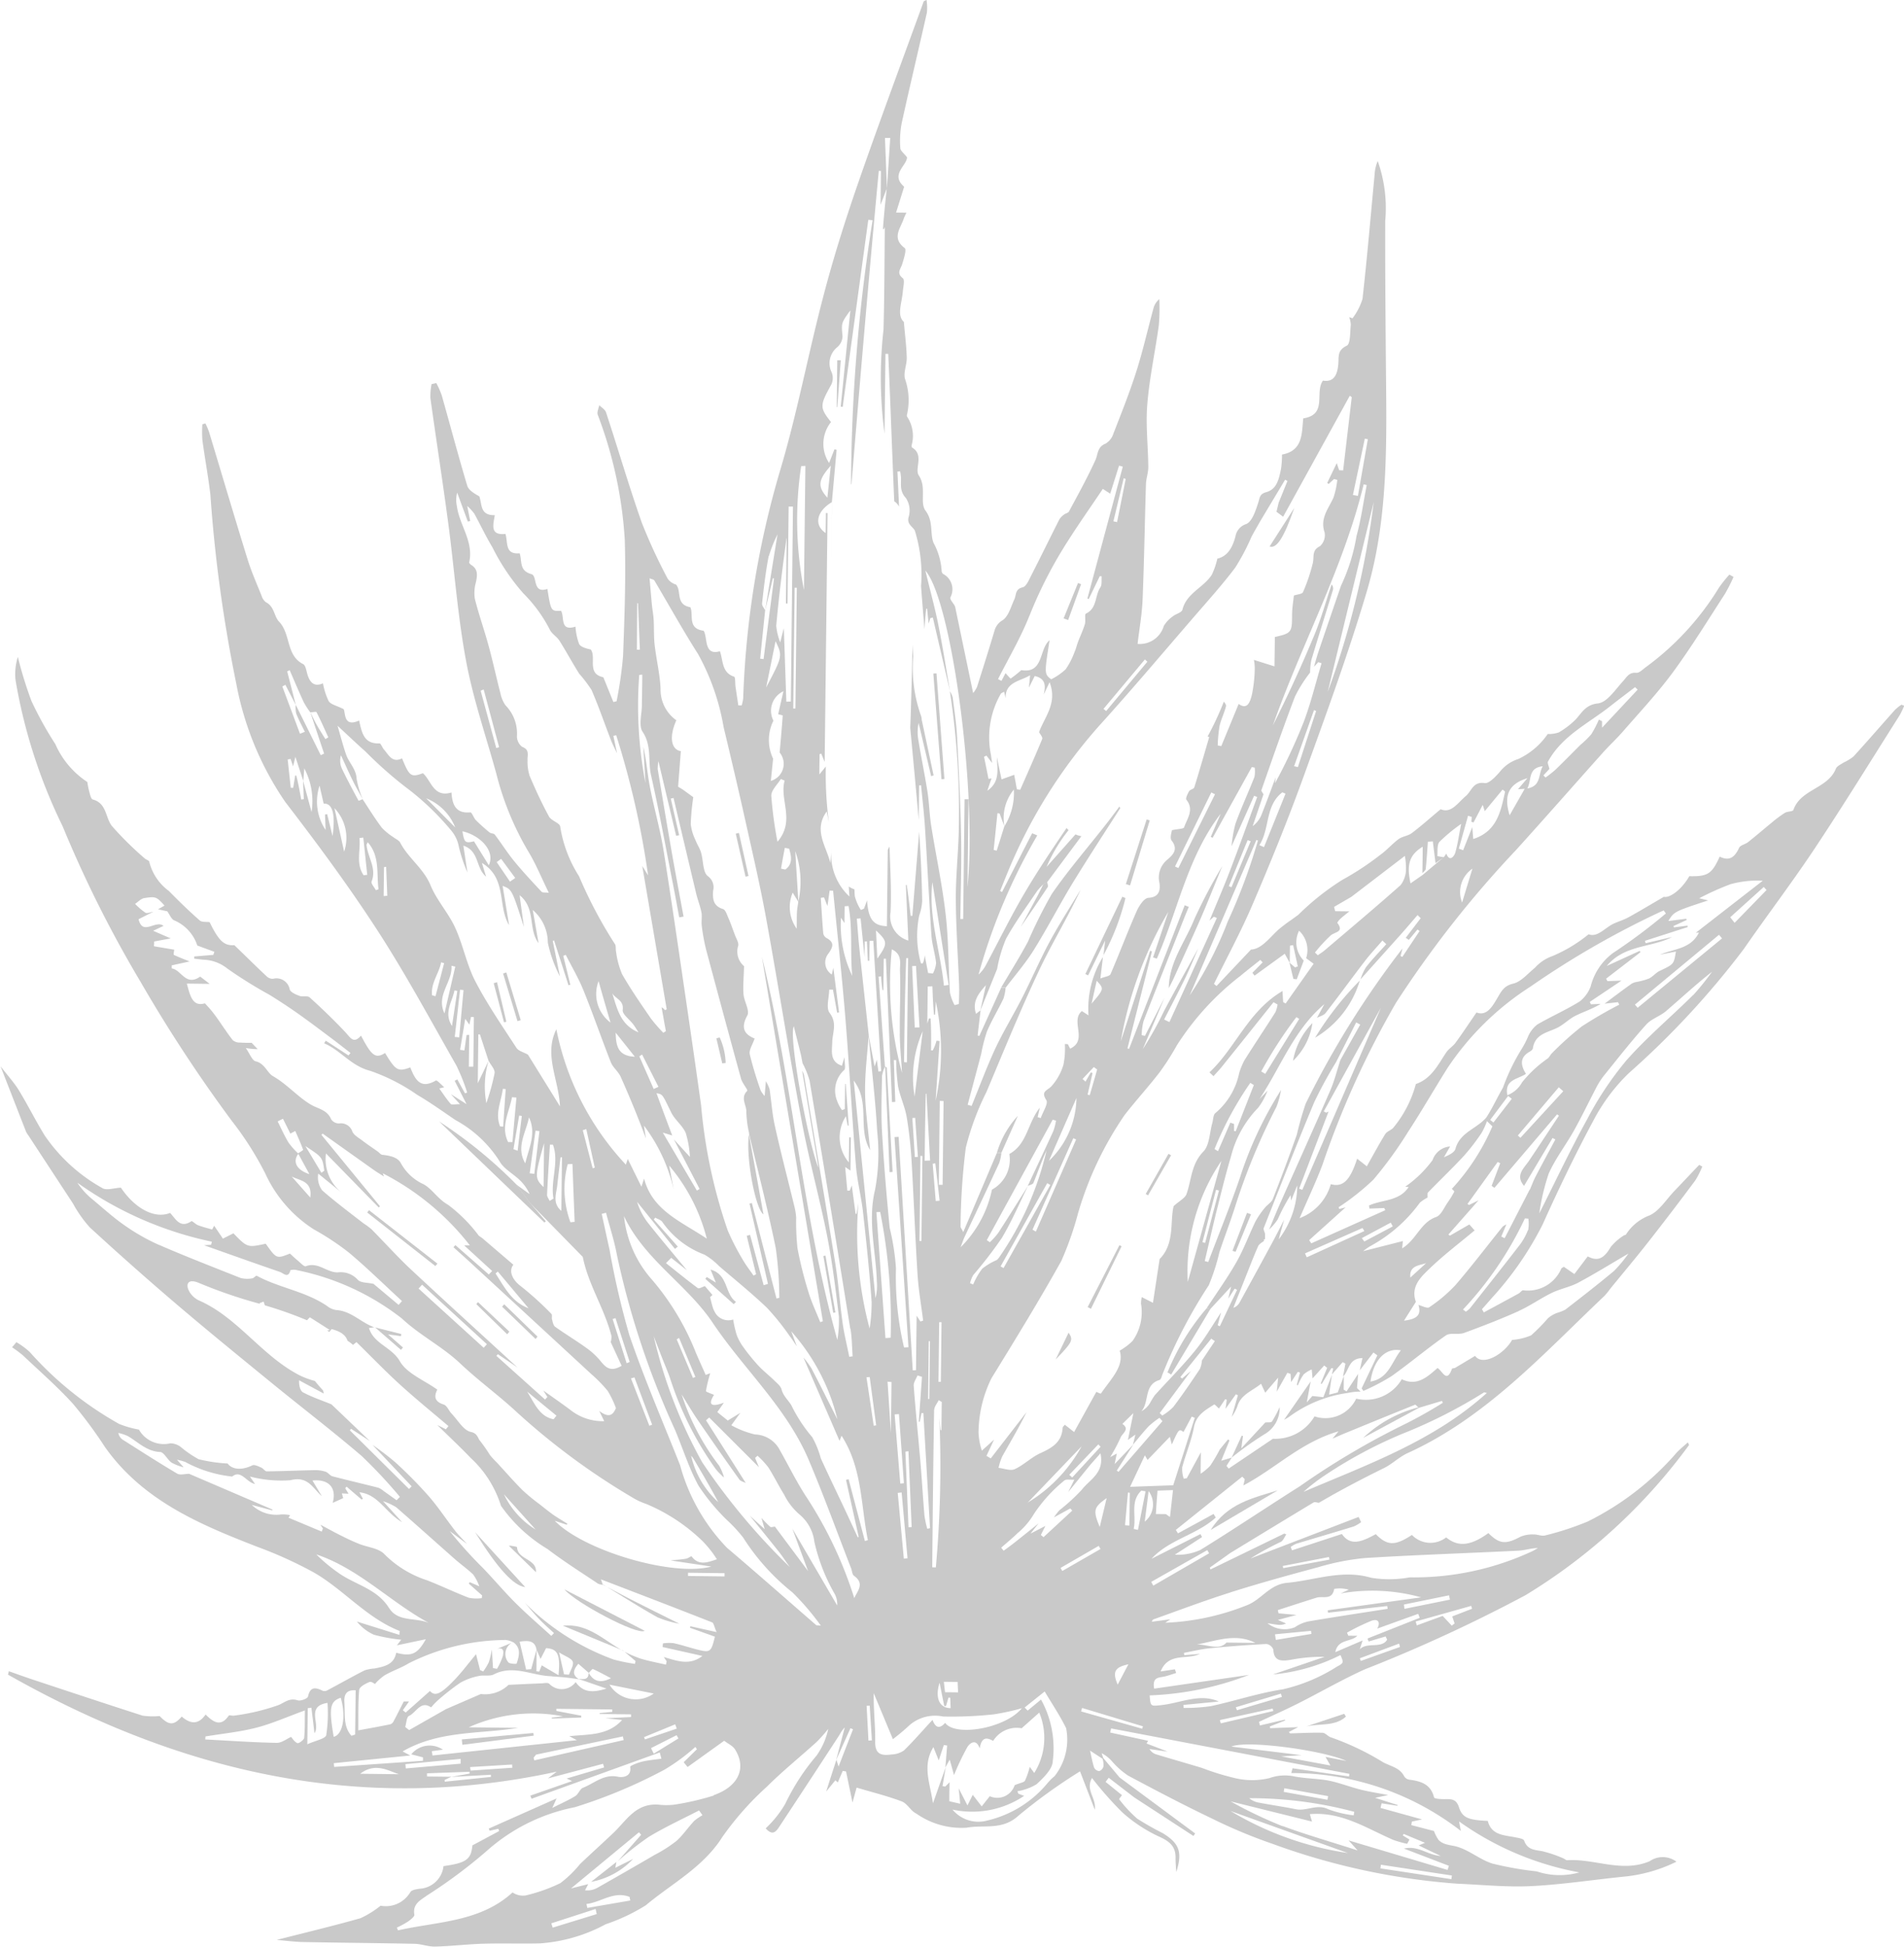 <svg xmlns="http://www.w3.org/2000/svg" width="88.331" height="90.326" viewBox="0 0 88.331 90.326">
  <g id="Group_226" data-name="Group 226" transform="translate(0.001 0)">
    <path id="Path_79" data-name="Path 79" d="M-1028.831,261.821a2.184,2.184,0,0,0-.3.238c-.644.721-1.276,1.453-1.928,2.168a2.332,2.332,0,0,1-.458.279c-.129.086-.309.163-.359.287-.374.929-1.632.94-1.969,1.91-.028.08-.278.063-.4.137a5.912,5.912,0,0,0-.608.454c-.368.3-.726.61-1.1.906-.128.1-.354.137-.411.26-.192.417-.437.642-.9.408-.363.806-.554.926-1.41.909-.382.666-.936,1.022-1.178.955-.639.372-1.137.672-1.645.952-.208.115-.44.184-.658.28-.433.192-.769.67-1.19.506a6.86,6.86,0,0,1-1.68,1.012,1.964,1.964,0,0,0-.815.546c-.327.263-.633.642-1,.731-.428.1-.543.338-.73.653-.235.4-.5.873-.976.685-.349.508-.652.965-.975,1.408-.121.166-.319.279-.432.449-.382.574-.687,1.216-1.407,1.463a5.362,5.362,0,0,1-1.066,2.051c-.115.1-.285.156-.358.275-.294.478-.56.974-.851,1.49l-.449-.353c-.329,1.016-.661,1.337-1.222,1.181a2.37,2.37,0,0,1-1.446,1.577c.385-.9.76-1.679,1.063-2.49a41.878,41.878,0,0,1,3.4-7.487,49.233,49.233,0,0,1,5.554-7.074c1.366-1.507,2.706-3.036,4.062-4.552.3-.336.634-.641.929-.981.783-.9,1.608-1.782,2.315-2.744.858-1.167,1.616-2.408,2.406-3.624a7.635,7.635,0,0,0,.4-.79l-.191-.109a5.9,5.9,0,0,0-.484.605,12.9,12.9,0,0,1-3.421,3.709c-.131.1-.283.254-.412.242-.346-.032-.444.2-.628.4-.353.387-.735.975-1.154,1.019-.636.067-.777.519-1.118.827a3.826,3.826,0,0,1-.7.519,1.49,1.49,0,0,1-.512.074,3.413,3.413,0,0,1-1.357,1.156,1.79,1.79,0,0,0-.883.62c-.19.211-.482.526-.683.5-.547-.083-.605.372-.876.6-.373.312-.679.827-1.166.611-.488.407-.9.776-1.34,1.108-.175.133-.437.15-.614.28-.3.223-.552.521-.86.738a13.11,13.11,0,0,1-1.756,1.155,11.939,11.939,0,0,0-2.032,1.614c-.1.077-.206.148-.308.225a6.972,6.972,0,0,0-.638.484c-.425.4-.786.89-1.251.905l-1.6,1.692-.118-.1c.6-1.221,1.248-2.419,1.783-3.667.816-1.9,1.6-3.825,2.31-5.773,1.051-2.905,2.121-5.811,3-8.773,1.034-3.5.91-7.134.88-10.742-.018-2.145-.035-4.29-.029-6.434a6.533,6.533,0,0,0-.348-2.776,1.757,1.757,0,0,0-.141.588c-.184,1.936-.348,3.874-.565,5.806a2.892,2.892,0,0,1-.464.9l-.155-.056a1.175,1.175,0,0,1,.076.363c-.04.337-.01.878-.189.965-.455.22-.358.515-.393.873-.038.4-.162.841-.71.745-.4.551.228,1.58-.914,1.751-.075.7-.007,1.5-.985,1.679a4.609,4.609,0,0,1-.046.662c-.094.446-.178.945-.692,1.085-.313.085-.291.263-.367.491-.121.363-.277.868-.556.985a.726.726,0,0,0-.5.579c-.133.5-.361.919-.839,1.025a3.636,3.636,0,0,1-.254.742c-.375.6-1.176.85-1.368,1.632-.031.128-.3.185-.438.3a1.455,1.455,0,0,0-.426.452,1.157,1.157,0,0,1-1.215.829c.08-.685.205-1.369.233-2.057.073-1.782.1-3.566.155-5.348.008-.267.111-.533.109-.8-.008-.971-.126-1.948-.046-2.91.1-1.231.368-2.448.536-3.675a9.737,9.737,0,0,0,.022-1.2.81.81,0,0,0-.275.436c-.267.981-.491,1.975-.8,2.943s-.691,1.921-1.061,2.872a.815.815,0,0,1-.359.451c-.387.149-.345.488-.474.772-.37.809-.8,1.589-1.223,2.375-.037.069-.158.086-.228.143a.79.79,0,0,0-.218.224c-.437.862-.859,1.731-1.3,2.591-.107.208-.233.521-.4.559-.361.081-.291.35-.388.558-.159.341-.269.784-.544.969a.791.791,0,0,0-.377.488c-.262.872-.535,1.74-.811,2.608a1.38,1.38,0,0,1-.18.282l-.832-3.989c-.037-.142-.261-.341-.224-.447a.8.8,0,0,0-.333-1.087.19.19,0,0,1-.072-.143,3.1,3.1,0,0,0-.376-1.3c-.177-.462.007-.981-.37-1.492-.288-.389.064-1.072-.312-1.633-.214-.319.264-.958-.316-1.3-.02-.012-.024-.07-.019-.1a1.607,1.607,0,0,0-.211-1.332.151.151,0,0,1,0-.107,2.994,2.994,0,0,0-.088-1.62c-.1-.295.081-.67.073-1.007-.011-.5-.077-1-.134-1.657-.338-.31-.092-.873-.048-1.41.018-.212.1-.539,0-.617-.309-.244-.1-.422-.031-.65.076-.25.215-.678.118-.751-.62-.468-.191-.912-.043-1.366.026-.08.069-.156.122-.274l-.479-.005.375-1.2c-.655-.564.126-.978.133-1.364-.138-.182-.306-.3-.311-.426a4.449,4.449,0,0,1,.059-1.137c.378-1.721.789-3.436,1.176-5.155a2.448,2.448,0,0,0-.019-.583c-.1.053-.127.057-.131.07-1.022,2.815-2.07,5.621-3.051,8.451-.594,1.715-1.142,3.452-1.6,5.206-.713,2.705-1.221,5.469-2.024,8.146a42.194,42.194,0,0,0-1.7,10.532,1.751,1.751,0,0,1-.071.321l-.154,0c-.044-.29-.089-.58-.131-.87-.023-.161,0-.442-.067-.464-.575-.189-.5-.732-.656-1.18-.473.14-.585-.141-.64-.506-.023-.159-.069-.44-.134-.448-.745-.1-.437-.751-.6-1.088-.7-.123-.392-.758-.664-1.051a.714.714,0,0,1-.389-.279,25.077,25.077,0,0,1-1.192-2.576c-.6-1.7-1.1-3.424-1.666-5.134-.042-.131-.207-.222-.314-.331-.027.149-.113.319-.07.444a19.554,19.554,0,0,1,1.254,5.79c.056,1.8-.012,3.607-.079,5.409a18.685,18.685,0,0,1-.3,2.091l-.149.035-.466-1.15c-.784-.158-.311-.915-.582-1.285-.21-.05-.464-.11-.544-.262a2.884,2.884,0,0,1-.166-.8c-.737.238-.5-.445-.669-.733-.468.02-.468.02-.635-1.016-.707.239-.45-.61-.74-.687-.587-.156-.423-.619-.547-.966-.7.065-.533-.5-.659-.9-.73.081-.565-.423-.493-.868-.708.017-.581-.52-.72-.875-.236-.132-.5-.285-.561-.5-.417-1.39-.787-2.794-1.183-4.19a4.173,4.173,0,0,0-.249-.562l-.22.047a2.9,2.9,0,0,0-.055.647c.269,1.939.571,3.872.829,5.811.284,2.128.433,4.28.827,6.387.329,1.764.922,3.479,1.4,5.214a13.587,13.587,0,0,0,1.46,3.577c.368.595.631,1.254.979,1.96-.176-.023-.294,0-.339-.05-.433-.466-.869-.93-1.271-1.421-.32-.392-.59-.825-.9-1.231-.045-.059-.178-.043-.242-.1a8.183,8.183,0,0,1-.637-.572c-.1-.106-.182-.366-.253-.358-.679.065-.84-.359-.874-.921-.838.253-.931-.549-1.326-.894-.553.2-.626.148-.968-.69-.456.231-.618-.159-.845-.417-.077-.088-.138-.28-.2-.277-.735.035-.822-.513-.947-1.059-.733.324-.62-.345-.718-.53-.326-.164-.591-.213-.693-.369a3.219,3.219,0,0,1-.266-.828c-.438.194-.637-.074-.745-.5-.035-.139-.074-.34-.173-.39-.809-.407-.563-1.4-1.124-1.976-.222-.227-.212-.7-.6-.892a.593.593,0,0,1-.208-.31c-.222-.551-.465-1.1-.64-1.661-.614-1.978-1.2-3.965-1.8-5.947a3.593,3.593,0,0,0-.163-.378l-.141.038a5.168,5.168,0,0,0,0,.73c.113.847.272,1.689.371,2.537a66.4,66.4,0,0,0,1.2,8.757,14.366,14.366,0,0,0,2.273,5.494c1.487,1.933,2.942,3.9,4.268,5.944s2.47,4.175,3.672,6.283a9.266,9.266,0,0,1,.5,1.25l-.1.041-.358-.648-.122.065.551,1.082-.729-.464.423.465c-.225,0-.383.041-.43-.013-.194-.222-.354-.472-.527-.713l.229-.06c-.134-.11-.339-.341-.39-.311-.732.432-.971-.071-1.185-.608-.574.211-.676.15-1.17-.667-.442.271-.619.146-1.117-.808-.345.406-.495.089-.725-.157-.529-.563-1.088-1.1-1.66-1.617-.1-.088-.327-.012-.473-.069-.168-.064-.407-.162-.449-.3a.625.625,0,0,0-.779-.491.417.417,0,0,1-.291-.114c-.484-.455-.957-.922-1.5-1.447-.463.032-.71-.172-1.146-1.067-.149-.022-.357.011-.458-.078-.5-.439-.972-.9-1.437-1.372a2.387,2.387,0,0,1-.906-1.354c-.007-.058-.149-.093-.213-.155a15.3,15.3,0,0,1-1.519-1.5c-.308-.391-.234-1.055-.888-1.231-.085-.023-.131-.247-.169-.386-.051-.19-.077-.387-.084-.425a4.043,4.043,0,0,1-1.482-1.754,16.575,16.575,0,0,1-1.111-2.005,18.57,18.57,0,0,1-.63-2.041,2.652,2.652,0,0,0-.107,1.075,24.81,24.81,0,0,0,2.185,6.78,55.123,55.123,0,0,0,3.616,7.216,67.831,67.831,0,0,0,4.221,6.434,14.878,14.878,0,0,1,1.563,2.453,6.077,6.077,0,0,0,2.249,2.591,12.249,12.249,0,0,1,1.635,1.082c.849.713,1.642,1.494,2.459,2.246l-.157.177-1.164-.976c-.286-.063-.578-.042-.72-.178a1.058,1.058,0,0,0-.906-.356c-.511.044-.933-.507-1.513-.283-.083.032-.262-.171-.388-.274s-.24-.215-.35-.313c-.624.246-.624.246-1.123-.458-.848.184-.848.184-1.5-.482l-.487.247-.406-.6-.094.176c-.22-.064-.443-.118-.657-.2-.114-.042-.266-.211-.307-.184-.525.354-.728-.115-.986-.385-.718.292-1.636-.208-2.282-1.172-.322.015-.668.141-.861.02a7.865,7.865,0,0,1-2.677-2.444c-.419-.681-.775-1.4-1.191-2.084-.216-.354-.5-.664-.853-1.118.436,1.119.808,2.076,1.182,3.031a1.082,1.082,0,0,0,.116.185q1.029,1.573,2.061,3.145a5.716,5.716,0,0,0,.781,1.109q1.966,1.808,4,3.544c1.467,1.25,2.962,2.467,4.455,3.686,1.383,1.129,2.8,2.211,4.158,3.374a22.851,22.851,0,0,1,1.772,1.895l-.153.156c-.2-.142-.4-.286-.6-.426a.86.86,0,0,0-.247-.154c-.708-.181-1.42-.345-2.127-.53-.115-.03-.2-.171-.313-.21a1.492,1.492,0,0,0-.5-.076c-.746.014-1.492.048-2.238.056-.084,0-.16-.137-.255-.176-.134-.055-.316-.152-.416-.1-.52.251-.949.178-1.143-.087a7.233,7.233,0,0,1-1.346-.2,5.07,5.07,0,0,1-.842-.579.826.826,0,0,0-.469-.158,1.329,1.329,0,0,1-1.458-.636,4.708,4.708,0,0,1-.918-.263,15.972,15.972,0,0,1-4.153-3.343,3.758,3.758,0,0,0-.613-.45l-.2.238a5.434,5.434,0,0,1,.507.379c.78.738,1.594,1.447,2.314,2.238a20.126,20.126,0,0,1,1.481,2c1.754,2.489,4.4,3.6,7.1,4.647a19.444,19.444,0,0,1,2.572,1.167c1.4.795,2.457,2.119,4.008,2.728a1.3,1.3,0,0,0-.011.181l-1.973-.618a2.123,2.123,0,0,0,.789.611,7.839,7.839,0,0,0,1.265.23l-.2.26,1.341-.282c-.384.7-.673.813-1.374.627-.1.556-.558.638-1,.73a1.9,1.9,0,0,0-.468.088c-.591.3-1.168.63-1.755.94a.255.255,0,0,1-.2,0c-.33-.16-.568-.186-.669.275-.021.094-.342.217-.476.174-.371-.12-.569.075-.879.216a9.914,9.914,0,0,1-2.073.493c-.081.017-.222-.035-.248,0-.376.551-.724.295-1.074-.051-.343.5-.725.429-1.108.094-.376.445-.618.4-1.024-.024a3.3,3.3,0,0,1-.789-.017c-1.71-.549-3.415-1.116-5.12-1.681-.365-.121-.725-.253-1.087-.38l-.039.159c7.9,4.473,16.248,6.5,25.456,4.5l-.408.313,2.561-.679c.015.057.029.113.044.17l-1.736.513.251.12-1.935.674.056.145,5.947-2.147.077.288c-.3.044-.606.069-.9.14-.2.048-.557.189-.548.241.079.5-.425.489-.551.461-.663-.15-1.11.3-1.637.507-.147.058-.215.3-.36.386-.3.187-.631.33-1.066.55l.2-.441-3.149,1.4c.015.035.03.069.045.1l.4-.094.039.108-1.241.664c-.062.651-.283.815-1.341.962a1.179,1.179,0,0,1-1.11,1.049c-.148.025-.347.048-.423.148a1.322,1.322,0,0,1-1.387.64,4.387,4.387,0,0,1-.935.581c-1.252.353-2.518.657-3.884,1.005.485.04.9.1,1.323.1,1.691.033,3.382.045,5.073.081.319.007.639.137.956.128.745-.019,1.489-.11,2.234-.132.87-.026,1.742.005,2.613-.015a7.485,7.485,0,0,0,3.064-.889,8.707,8.707,0,0,0,1.861-.879c1.215-1.017,2.663-1.758,3.558-3.178a14.013,14.013,0,0,1,2.06-2.324c.734-.731,1.546-1.383,2.315-2.081a7.191,7.191,0,0,0,.532-.6,3.326,3.326,0,0,1-.545,1.242,10.3,10.3,0,0,0-1.453,2.239,5.035,5.035,0,0,1-.905,1.134c.343.386.508.111.655-.113q1.368-2.073,2.724-4.155c.06-.091.11-.189.173-.278a1.088,1.088,0,0,1,.116-.132l-.4,1.51.665-1.478.119.05-.671,1.729c-.05-.157-.075-.237-.1-.315-.15.462-.3.923-.474,1.473l.426-.522.113.1.227-.534.155.024c.106.508.211,1.016.3,1.441l.19-.691c.743.221,1.439.392,2.1.643.256.1.412.442.667.56a3.655,3.655,0,0,0,2.332.658c.818-.153,1.66.141,2.425-.572a25.843,25.843,0,0,1,2.841-2.043l.685,1.781c.081-.547-.448-.916-.129-1.472a16.367,16.367,0,0,0,1.406,1.594,6.9,6.9,0,0,0,1.7,1.122c.5.223.789.463.77,1.021a6.233,6.233,0,0,0,.037.622c.289-.932.136-1.328-.63-1.8a13.444,13.444,0,0,1-1.184-.672,5.945,5.945,0,0,1-.837-.9c-.014-.016.082-.126.127-.192l-.76-.615.146-.191,1.187.913,2.743,1.786.081-.115-3.509-2.6-.755-.9,0,0-.076-.225a1.656,1.656,0,0,1,.5.4,3.716,3.716,0,0,0,.727.64c1.291.689,2.587,1.37,3.907,2a24.017,24.017,0,0,0,2.82,1.175,31.58,31.58,0,0,0,8.56,1.84c1.144.048,2.292.168,3.431.111,1.469-.075,2.93-.305,4.4-.45a7.047,7.047,0,0,0,2.322-.682,1.059,1.059,0,0,0-1.243-.022c-1.293.548-2.552-.13-3.826-.046-.062,0-.126-.07-.194-.094a5.812,5.812,0,0,0-.984-.33c-.354-.058-.676-.072-.819-.488-.03-.086-.258-.119-.4-.148-.525-.108-1.117-.093-1.286-.764-.9-.041-1.179-.143-1.338-.635-.113-.348-.312-.383-.607-.375-.19.006-.533-.01-.549-.08-.155-.629-.627-.753-1.159-.825a.332.332,0,0,1-.221-.147c-.209-.408-.615-.464-.975-.654a12.386,12.386,0,0,0-2.419-1.156c-.143-.04-.264-.212-.4-.216-.5-.014-1,.017-1.5.028-.02,0-.041-.043-.061-.064l.431-.226-1.3.049-.013-.08.712-.278-.014-.039-1.159.271c-.014-.056-.028-.112-.041-.168.6-.28,1.2-.546,1.791-.842,1.04-.523,2.049-1.111,3.109-1.59a70.554,70.554,0,0,0,7.461-3.442,26.315,26.315,0,0,0,7.585-6.96c.01-.013-.021-.057-.051-.129-.183.167-.368.311-.524.481a13.21,13.21,0,0,1-4.117,3.187,13.326,13.326,0,0,1-1.978.648c-.16.046-.357-.052-.536-.045a1.449,1.449,0,0,0-.6.1c-.691.371-.983.352-1.5-.163-.933.684-1.491.58-1.958.2a1.187,1.187,0,0,1-1.589-.115c-.779.514-1.139.51-1.675-.035-.567.3-1.15.612-1.573-.008l-2.315.758-.062-.157a1.4,1.4,0,0,1,.266-.151c.886-.268,1.776-.526,2.661-.8a1.694,1.694,0,0,0,.341-.2l-.116-.241-5.016,1.927a13.309,13.309,0,0,1,1.406-.77c.114-.06.172-.229.255-.347l-.092-.039-3.428,1.665-.026-.089.951-.676c1.285-.782,2.569-1.566,3.859-2.342.059-.036.166.008.25.014.979-.574,1.981-1.1,3-1.6.39-.188.713-.518,1.106-.7,3.658-1.662,6.291-4.6,9.131-7.286a3.443,3.443,0,0,0,.276-.339c.586-.719,1.184-1.429,1.757-2.159q1.112-1.417,2.187-2.863a4.078,4.078,0,0,0,.327-.648l-.141-.079c-.383.4-.765.808-1.15,1.209s-.693.923-1.154,1.135a2.209,2.209,0,0,0-1.093.886c-.014.025-.07.022-.1.044a2.542,2.542,0,0,0-.6.524c-.264.438-.536.742-1.074.447l-.621.82-.487-.337c-.059.039-.1.052-.118.08a1.684,1.684,0,0,1-1.768,1.01c-.062-.01-.138.11-.216.152-.536.294-1.074.583-1.612.874l-.087-.147c.143-.163.29-.324.429-.49a15.066,15.066,0,0,0,2.385-3.439c.752-1.674,1.551-3.331,2.422-4.946a8.6,8.6,0,0,1,1.576-2.075,39.3,39.3,0,0,0,5.338-5.762c1.081-1.565,2.238-3.08,3.29-4.664,1.35-2.031,2.629-4.109,3.935-6.169a4.166,4.166,0,0,0,.215-.447Zm-74.1,47.916c-.01.1-.252.277-.318.25-.14-.057-.235-.226-.292-.288-.191.083-.433.282-.672.277-1.1-.022-2.207-.1-3.311-.158l.012-.139c.788-.131,1.589-.209,2.359-.407.726-.186,1.419-.5,2.252-.8C-1102.909,308.888-1102.893,309.316-1102.934,309.738ZM-1037.8,270.9l-.415-.1a12.837,12.837,0,0,1,1.449-.651,4.688,4.688,0,0,1,1.5-.163l-3.105,2.413.143-.007c-.376.767-1.16.748-1.806,1.023l.738-.144c-.094.6-.1.587-.755.9-.177.083-.309.26-.485.348a3.045,3.045,0,0,1-.55.156.789.789,0,0,0-.253.08c-.4.284-.787.578-1.266.934l.622-.069.06.115a20,20,0,0,0-1.739,1.009,14.924,14.924,0,0,0-1.38,1.238c-.074.069-.115.173-.189.241a5.634,5.634,0,0,0-1.2,1.112,1.315,1.315,0,0,1-.684.6c-.146-.739.5-.737.862-.991-.249-.4-.3-.765.18-1.032.058-.033.134-.093.142-.15.1-.713.757-.734,1.218-1,.266-.155.493-.382.767-.517.374-.184.776-.312,1.159-.545l-.453.019-.052-.112,1.471-.986-.652.023-.061-.115,1.591-1.224-.028-.066-1.533.7c.837-1,2.074-.839,3.025-1.341l-1.221.287-.032-.111,1.981-.638-.01-.067-.626.082-.023-.062.612-.281-.013-.059-.837.106C-1039.378,271.418-1039.378,271.418-1037.8,270.9Zm-6.721,8.85-1.987,2.161-.122-.105,1.9-2.238Zm-5.057,4.661a4.408,4.408,0,0,1-.3.491c-.171.24-.309.6-.541.682-.727.253-.909,1.049-1.577,1.455l.034-.339-1.844.47a2.363,2.363,0,0,1,.361-.25,6.913,6.913,0,0,0,2.271-2,1.88,1.88,0,0,1,.356-.237c.007-.082-.018-.2.027-.243.552-.57,1.128-1.116,1.668-1.7a9.545,9.545,0,0,0,.814-1.06,3.165,3.165,0,0,0,.247-.542l.252.241a10.187,10.187,0,0,1-1.88,2.9C-1049.648,284.323-1049.568,284.389-1049.577,284.407Zm-1.314,3.322-.724.661C-1051.676,287.835-1051.2,287.835-1050.891,287.728Zm-1.167,4.04c-.427.539-.563,1.3-1.407,1.447C-1053.321,292.214-1052.778,291.638-1052.057,291.768Zm-1.807-5.21,1.341-.717.095.175-1.322.7Zm5.955-5.483.832-1.11.169.132-.851,1.1Zm-6.706,4.056-.293.076-.035-.079a11.362,11.362,0,0,0,1.608-1.274,18.519,18.519,0,0,0,1.624-2.236c.637-.974,1.214-1.987,1.836-2.971a13.117,13.117,0,0,1,3.839-3.757,40.8,40.8,0,0,1,5.947-3.429c.076-.035.153-.067.23-.1l.1.14a26.638,26.638,0,0,1-2.454,1.835,2.765,2.765,0,0,0-1.034,1.547,1.589,1.589,0,0,1-.512.7c-.632.391-1.318.693-1.962,1.066a1.428,1.428,0,0,0-.408.505,4.253,4.253,0,0,1-.31.614,9.545,9.545,0,0,0-.879,1.813c-.262.449-.477.924-.757,1.362a.753.753,0,0,1-.108.122c-.447.446-1.143.632-1.338,1.35-.047.175-.3.292-.534.392l.286-.5a.934.934,0,0,0-.814.633,5.425,5.425,0,0,1-1.27,1.236l.16.014c-.434.669-1.232.577-1.84.857l.025.143.684-.026.047.1-3.431,1.537-.1-.148C-1055.716,286.123-1055.125,285.592-1054.615,285.132Zm.78.96.088.14-2.672,1.218-.082-.182Zm-2.791-1.771-.147-.057,1.365-3.574-.111.051-.111-.059,2.651-4.809Zm-1.145,1.381a8.634,8.634,0,0,1,.6-1.134c.009.083.017.166.025.249l.286-.7a4.152,4.152,0,0,1-.861,2.5c.1-.374.179-.644.254-.914-.18.348-.354.7-.54,1.043q-.762,1.41-1.535,2.813a.527.527,0,0,1-.283.234q.344-.865.687-1.73c.152-.381.3-.766.468-1.138.048-.1.185-.167.281-.249l-.04-.03.075-.047c0-.08,0-.16,0-.24-.022-.091-.088-.2-.06-.27.771-1.948,1.532-3.9,2.341-5.833a19.765,19.765,0,0,1,1.008-1.85l.939-1.851.188.1-.922,1.646c-.155.474-.275.963-.473,1.419-.742,1.708-1.51,3.4-2.266,5.105-.2.442-.379.89-.567,1.336A2.554,2.554,0,0,0-1057.772,285.7Zm6.087-12.975.4-.481.1.068-.8,1.2-.085-.038c.026-.1.052-.2.091-.353a42.194,42.194,0,0,0-4.491,7.2,14.3,14.3,0,0,0-.408,1.429c-.352,1-.726,2-1.115,2.99-.064.164-.265.271-.38.421a3.825,3.825,0,0,0-.435.641c-.3.622-.539,1.279-.88,1.878-.417.733-.914,1.422-1.377,2.13l.179.028.956-1.034c-.044.184-.088.374-.133.563l.3-.467.11.057-.8,1.687-.1-.042.158-.6c-.4.6-.757,1.224-1.208,1.778-.585.72-1.247,1.377-1.869,2.067a3.57,3.57,0,0,0-.222.363,1.049,1.049,0,0,1-.4.38c.384-.428.1-1.229.842-1.452.058-.017.1-.14.122-.221a23.024,23.024,0,0,1,2.163-4.171,9.674,9.674,0,0,0,.495-1.538c.161-.488.342-.97.51-1.456.109-.316.215-.633.314-.952a29.612,29.612,0,0,1,1.825-4.337,4.05,4.05,0,0,0,.209-.775,17.632,17.632,0,0,0-1.907,4.067c-.45,1.317-.977,2.608-1.47,3.91l-.162-.043c.194-.82.379-1.641.583-2.458s.4-1.605.636-2.4a4.974,4.974,0,0,1,1.254-2.248,3.048,3.048,0,0,0,.437-.793l-.368.382c.983-1.479,1.594-3.207,3.007-4.4l-.345.638c.135-.073.311-.113.4-.224.622-.8,1.22-1.625,1.84-2.43.25-.326.535-.625.8-.936l.177.172c-.314.351-.645.689-.934,1.059a2.329,2.329,0,0,0-.26.57q.927-1.033,1.852-2.065c.269-.3.529-.61.793-.915l.148.144-.695.91Zm-12.932,25.369.686-1.461.125.214,1.034-1.073c.041.161.065.254.092.354.329-.728.329-.728.541-.578l.381-.713.142.055c-.321,1.009-.643,2.019-1,3.13Zm1.991.152c-.048.433-.094.84-.14,1.247l-.189-.133-.466-.005c.011-.167.021-.342.033-.517s.028-.356.045-.567Zm-1.463.024.19.033q-.176.894-.352,1.788l-.2-.044C-1064.313,299.461-1064.635,298.779-1064.089,298.271Zm.332.022a1.028,1.028,0,0,1-.18,1.417Zm-1.094,1.583.135-1.518.085.015q-.009.76-.018,1.519Zm.153,6.456-.494.937C-1065.444,306.688-1065.338,306.469-1064.7,306.333Zm-.455-8.933-.081-.058.773-1.215-.872.912.1-.487-.308.167a8.146,8.146,0,0,0,.487-.914c.072-.191.444-.374.08-.628l.51-.5c-.107.525-.18.884-.253,1.243l.348-.248c-.049.2-.082.335-.115.47.243-.287.473-.584.73-.855a4.039,4.039,0,0,1,.5-.392l.14.154Zm2.555-3.022a2.5,2.5,0,0,1-.527.412l-.116-.115,1.449-1.955-.412.352-.082-.065,1.435-1.784.167.113-.6.9a1.2,1.2,0,0,1-.095.395C-1061.772,293.222-1062.171,293.81-1062.6,294.378Zm2.633-13.174-.574,1.324-.16-.1a15.825,15.825,0,0,1,1.659-3.069l.165.1-.842,2.145-.076-.015,0-.324Zm-.417,1.779-1.558,5.608A9.12,9.12,0,0,1-1060.382,282.983Zm-.113,1.37q-.32,1.214-.64,2.429l-.124-.032.63-2.432Zm1.963-5.525a20,20,0,0,1,1.63-2.518l.131.081-1.575,2.551Zm9.318-7.835a1.316,1.316,0,0,1,.479-1.57C-1048.893,269.942-1049.036,270.413-1049.213,270.993Zm4.051-6.195c-.033-.153-.1-.274-.067-.339.653-1.2,1.875-1.77,2.888-2.571.38-.3.769-.59,1.153-.885l.119.117-1.651,1.765c0-.15,0-.224,0-.3l-.148-.076a4.885,4.885,0,0,1-.35.678,4.376,4.376,0,0,1-.5.489c-.388.384-.769.776-1.162,1.156a5.642,5.642,0,0,1-.461.364l-.1-.1Zm-.311-.121c-.216.368-.057.909-.714,1.026C-1045.977,265.321-1046.177,264.755-1045.473,264.677Zm-.711.552-.436.51.312-.02-.7,1.229C-1047.3,266-1047.038,265.494-1046.183,265.229Zm-2.754,1.738.174.058c-.006.075-.011.151-.017.226l.1.029.425-.815.095.29.827-1,.116.092c-.2.918-.375,1.848-1.477,2.2-.011-.13-.025-.291-.046-.551l-.423,1.073-.2-.075Q-1049.152,267.735-1048.937,266.968Zm-1.323,1.209a7.961,7.961,0,0,1,1.005-.83c-.1.5-.157.934-.278,1.351-.028.1-.246.463-.412.027l-.114.167h0a2.388,2.388,0,0,1-.3-.053C-1050.346,268.612-1050.386,268.32-1050.26,268.176Zm-.78.231c0,.425-.01.826-.014,1.226.054-.065.147-.126.155-.2.044-.419.069-.84.1-1.26l.229-.015c.04.322.08.644.126,1.01l.366-.265-.962.81-.565.393C-1051.8,269.216-1051.653,268.783-1051.04,268.407Zm-4.259,4.106c.2-.163.62-.147.3-.573-.015-.019.086-.142.149-.2.131-.118.272-.225.409-.336l-.66-.008-.05-.2.8-.465,2.483-1.9a3.092,3.092,0,0,1,.051.694,1.227,1.227,0,0,1-.252.665c-1.152,1.022-2.332,2.012-3.506,3.01-.1.088-.22.159-.33.239l-.134-.125A7.2,7.2,0,0,1-1055.3,272.514Zm-1.9.482.148-.026.217.988-.129.045-.245-.212Q-1057.208,273.393-1057.2,273Zm-2.329,1.429c.311-.264.636-.512.954-.768l.109.113-.475.485.1.131,1.4-1.015.229.417-.012-.01c.062.253.123.507.185.76l.155.017q.163-.434.325-.868a1.206,1.206,0,0,1-.217-1.384,1.227,1.227,0,0,1,.328,1.274l.348.258-1.3,1.845-.115-.066c-.008-.14-.016-.28-.03-.514-1.59.93-2.172,2.63-3.388,3.773l.187.176c.126-.141.258-.276.377-.424q1.207-1.5,2.408-3.007l.186.107a1.3,1.3,0,0,1-.1.359c-.474.747-.967,1.482-1.437,2.23a3.251,3.251,0,0,0-.245.6,3.286,3.286,0,0,1-1.1,1.846c-.1.068-.1.3-.143.456-.13.453-.128,1.035-.417,1.332-.565.58-.545,1.3-.779,1.965-.068.194-.331.318-.6.565-.176.725.061,1.743-.65,2.453l-.308,2.03-.518-.263a1.188,1.188,0,0,0-.036.317,2.289,2.289,0,0,1-.391,1.713,2.834,2.834,0,0,1-.6.453c.231.725-.418,1.319-.868,1.988-.013.019-.181-.064-.215-.077l-1.031,1.864-.432-.341c-.045.065-.1.1-.1.147-.037.66-.484.925-1.023,1.169-.427.193-.778.553-1.2.747-.2.091-.5-.034-.75-.061a2.739,2.739,0,0,1,.171-.53c.381-.678.781-1.346,1.126-2.051l-1.658,2.142-.2-.117.354-.755-.567.513a3.067,3.067,0,0,1-.155-.835,5.785,5.785,0,0,1,.6-2.522c1.107-1.8,2.214-3.6,3.241-5.443a14.925,14.925,0,0,0,.779-2.221,15.857,15.857,0,0,1,2.169-4.563c.522-.669,1.1-1.3,1.614-1.968a11.772,11.772,0,0,0,.8-1.252A12.745,12.745,0,0,1-1059.532,274.424Zm-7.862,24.674.093.1-1.332,1.232-.126-.1.211-.42-.692.357.376-.474c-.378.3-.755.606-1.135.905-.158.125-.323.242-.485.362l-.115-.14c.256-.226.522-.443.767-.681a3.441,3.441,0,0,0,.757-.892,6.942,6.942,0,0,1,1.4-1.539c.082-.081.294-.03.469-.042l-.282.572c.327-.4.651-.809.981-1.21.142-.173.3-.338.513-.585.2.913-.5,1.212-.854,1.675a8.708,8.708,0,0,1-1.041.958,2.488,2.488,0,0,0-.261.337Zm-1.986-.258,2.512-2.622A7.009,7.009,0,0,1-1069.38,298.84Zm3.288-2.713.105.11-1.317,1.427-.136-.126Zm.385,2.5-.319,1.33C-1066.347,299.192-1066.308,299.052-1065.707,298.625Zm-1.547-16.7.132.058-1.868,4.273-.155-.091Zm-3.234,6.021-.139-.076,2.164-3.862.143.084Zm2.1-4.963,1.281-2.924A4.1,4.1,0,0,1-1068.389,282.986Zm.222-1.42c-.392.862-.8,1.717-1.2,2.575l.01,0c-.459.727-.913,1.458-1.38,2.179a3.567,3.567,0,0,1-.389.433l-.141-.1,3.056-5.584.154.04A2.431,2.431,0,0,1-1068.167,281.566Zm-2.424,5.024c.472-.783.831-1.633,1.238-2.454.091-.044.223-.069.25-.137.2-.5.38-1.009.606-1.5a14.43,14.43,0,0,1-2.2,4.96.5.5,0,0,1-.111.119,2.968,2.968,0,0,0-.671.4,3.422,3.422,0,0,0-.42.732l-.146-.057a1.447,1.447,0,0,1,.148-.378A19.144,19.144,0,0,0-1070.591,286.59Zm4.288-7.964.156.113q-.171.6-.344,1.19l-.1-.025q.116-.5.231-1l-.081-.03-.247.428-.138-.122Zm-.105-2.934.239-1.068C-1065.819,275-1065.819,275-1066.408,275.692Zm3.03-2.094c.978-2.244,1.421-4.722,2.962-6.722l-.461,1.075.088.041,1.815-3.28.135.024a1.3,1.3,0,0,1-.012.435c-.285.724-.613,1.432-.878,2.163a5.9,5.9,0,0,0-.183,1.05l1.046-2.341.143.057c-.415,1.129-.819,2.262-1.249,3.385-.3.789-.64,1.565-.962,2.347l.2-.179.139.058-2.2,4.83-.245-.119c.323-.635.657-1.264.967-1.9.223-.462.415-.939.62-1.41-.534.977-1.077,1.947-1.6,2.93a15.486,15.486,0,0,1-.978,1.754l1.011-2.388-.911,1.772-.15-.033a2.729,2.729,0,0,1,.086-.653c.624-1.609,1.266-3.211,1.9-4.815.064-.161.131-.321.2-.481l-.191-.077-2.581,6.662-.075-.022q.568-2.252,1.136-4.5l-.083-.027q-.68,2.1-1.362,4.2a17.9,17.9,0,0,1,2.206-6.006l-.708,2.112Zm.844-4.275,1.682-3.435.172.085-1.7,3.423Zm3.51-1.172-.891,2.134-.124-.05.871-2.133Zm-1.083,3.773a17.391,17.391,0,0,1-1.747,3.378l3.095-7.21.07.029A26.89,26.89,0,0,1-1060.107,271.924Zm1.7-3.5-.214-.091c.493-.758.255-1.828,1.065-2.45l.148.062Zm1.572-3.711-.175-.041q.461-1.3.922-2.6l.1.035Zm1.378-3.461,2.14-8.828A39.816,39.816,0,0,1-1055.457,261.254Zm1.726-11.772.141.026-.46,2.627-.232-.043Zm-.05,2.116.139.035c-.153.789-.26,1.591-.473,2.363a8.659,8.659,0,0,1-.718,2.3c-.308.9-.676,1.971-1.04,3.044-.081.239-.145.483-.217.725l.2-.218.153.051c-.272.91-.494,1.84-.829,2.726a25.751,25.751,0,0,1-1.328,2.836l.026-.262c-.213.565-.419,1.133-.642,1.694a1.219,1.219,0,0,1-.422.561l.5-1.475c-.033-.067-.11-.149-.093-.2.509-1.45,1.007-2.9,1.557-4.34a6.439,6.439,0,0,1,.7-1.109,2.964,2.964,0,0,1,.057-.578c.323-1.079.663-2.152.995-3.228a.278.278,0,0,0-.055-.28c-.263.783-.483,1.584-.8,2.345q-.881,2.128-1.923,4.19C-1056.668,259.023-1054.728,255.5-1053.781,251.6Zm-10.151,8.123.115.106-1.912,2.288-.124-.1Zm-.891-8.369-.4,2-.17-.038q.239-1,.478-2Zm-4.468,6.351a20.127,20.127,0,0,1,1.536-3.076c.589-.964,1.248-1.886,1.87-2.816l.343.221.411-1.3.173.048q-.821,3.057-1.641,6.113l.059.031.514-1.064.089.006c-.017.175.024.389-.063.516-.259.382-.142.965-.668,1.214-.075.035,0,.33-.049.489-.086.284-.216.555-.322.834-.056.147-.088.305-.153.448a3.607,3.607,0,0,1-.417.813,2.953,2.953,0,0,1-.671.464c-.32-.251-.32-.251-.075-1.813-.5.409-.261,1.561-1.312,1.386a5.391,5.391,0,0,1-.49.389c-.018.011-.151-.155-.242-.249l-.187.358-.16-.081C-1070.253,259.663-1069.692,258.715-1069.29,257.7Zm-1.993,6.479.266.347c-.03-.2-.046-.281-.053-.362a4.053,4.053,0,0,1,.455-2.854c.027-.038.085-.053.151-.094l.071.3c-.022-.753.663-.777,1.135-1.064l-.054.573.269-.537c.524.117.505.471.418.857l.271-.571c.374.969-.224,1.6-.488,2.315.047.094.179.24.147.317-.325.791-.676,1.572-1.02,2.356l-.156-.019c-.039-.213-.078-.426-.124-.673l-.588.211-.216-1.033c.022.593.152,1.149-.443,1.561l.195-.576-.141.028q-.1-.514-.207-1.028Zm1.273,1.578a2.906,2.906,0,0,1-.44,1.7h0A2.081,2.081,0,0,1-1070.011,265.76Zm-.441,1.7-.355,1.132-.141-.034q.088-.854.176-1.707l.1.018Zm-.855,7.372c-.086.386-.172.779-.259,1.171l-.2.157C-1071.959,275.576-1071.629,275.2-1071.307,274.831Zm-.226,3.217a7.749,7.749,0,0,1,.272-1.068c.221-.522.52-1.011.765-1.523a2.086,2.086,0,0,0,.1-.5l-.2-.021-1.016,2.245-.081-.014q.069-.585.138-1.171l-.012.01q.391-.968.779-1.931a6.55,6.55,0,0,1,.414-1.4c.426-.771.953-1.486,1.446-2.219a2.535,2.535,0,0,1,.287-.306l.176-.1,1.586-2.132a1.066,1.066,0,0,1-.274-.083l-1.342,1.51a7.368,7.368,0,0,1,1.021-1.705.812.812,0,0,1-.092-.1c-.649.952-1.291,1.908-1.88,2.9-.673,1.128-1.249,2.313-1.871,3.471a1.539,1.539,0,0,1-.333.426,26.976,26.976,0,0,1,2.725-6.454l-.238-.1q-.7,1.361-1.394,2.721l-.093-.039c.112-.278.221-.556.336-.833a23.848,23.848,0,0,1,4.363-6.949c1.453-1.608,2.851-3.266,4.268-4.906.657-.761,1.333-1.509,1.938-2.31a10.13,10.13,0,0,0,.755-1.43c.128-.245.27-.482.405-.723l1.157-1.93.109.059-.409,1.009-.1.419.309.23,3.091-5.61.092.061q-.2,1.7-.4,3.4l-.185-.008c-.028-.081-.055-.163-.111-.329l-.443.918.069.047.246-.227.153.04a3.911,3.911,0,0,1-.177.821c-.233.518-.637.964-.41,1.62a.691.691,0,0,1-.216.633c-.386.186-.267.484-.329.77a8.224,8.224,0,0,1-.459,1.363c-.035.085-.248.1-.423.155-.025.254-.082.578-.084.9,0,.807-.025.851-.8,1.025,0,.4-.009.816-.016,1.362l-.954-.3a2.015,2.015,0,0,1,.039.418,6.506,6.506,0,0,1-.13,1.186c-.08.319-.2.739-.617.439l-.806,1.957-.165-.034a6.594,6.594,0,0,1,.085-.9c.07-.314.225-.609.3-.923.015-.058-.05-.134-.1-.21a14.217,14.217,0,0,1-.755,1.621l.076.024c-.229.78-.452,1.561-.694,2.336-.024.075-.194.1-.239.175-.071.123-.176.338-.124.4.368.468.03.87-.108,1.277-.025.074-.28.071-.567.134,0,.058-.112.351-.011.481.318.41.06.661-.194.878a1.074,1.074,0,0,0-.372,1.089c.042.3.012.658-.514.688-.2.011-.438.378-.549.631-.422.96-.791,1.943-1.206,2.906-.041.1-.258.117-.471.205.047-.4.083-.7.119-1a4.563,4.563,0,0,0-.67,2.71l-.308-.2c-.556.464.3,1.352-.545,1.744l-.106-.208-.138-.01a3.831,3.831,0,0,1-.067.967,2.619,2.619,0,0,1-.561,1c-.2.207-.5.221-.232.639.1.158-.163.549-.261.834l-.142-.048.1-.433c-.571.712-.581,1.689-1.413,2.144a1.585,1.585,0,0,1-.807,1.654,5.287,5.287,0,0,1-1.455,2.674c.066-.171.121-.346.2-.511.53-1.133,1.068-2.263,1.593-3.4a2.217,2.217,0,0,0,.1-.468l-.207-.006-1.562,3.68c-.087-.172-.128-.214-.126-.254a31.274,31.274,0,0,1,.244-3.663,12.51,12.51,0,0,1,.961-2.588c.789-1.874,1.557-3.759,2.422-5.6.6-1.276,1.348-2.484,1.943-3.776-.481.8-.991,1.588-1.435,2.411-.456.847-.836,1.735-1.272,2.593-.406.8-.877,1.564-1.256,2.374-.4.865-.733,1.766-1.094,2.651l-.183-.052C-1071.947,279.6-1071.737,278.826-1071.533,278.048Zm-4.214-42.514q-.077,1.171-.153,2.342-.045-1.172-.091-2.343Zm-2.708,16.9h0q.11-1.218.221-2.437l-.1-.023-.249.635a1.618,1.618,0,0,1,.089-1.9c-.535-.669-.523-.778.011-1.734a.711.711,0,0,0,.021-.566.954.954,0,0,1,.256-1.171.7.7,0,0,0,.246-.5c-.053-.613-.075-.612.364-1.208q-.224,2.232-.448,4.465l.092.011,1.187-8.678.2.02a79.071,79.071,0,0,0-1,12.274.254.254,0,0,1,.022-.055c.4-4.837.809-9.675,1.265-14.509l.1.006c-.005.495-.011.989-.018,1.57l.286-.749c-.066.622-.132,1.244-.175,1.87l.046.007.041-.1c-.018,1.536-.016,3.152-.061,4.766a19.776,19.776,0,0,0,.047,4.818q.022-1.847.043-3.7l.13,0c.1,2.279.179,4.559.278,6.839a.688.688,0,0,1,.223.244q-.037-.812-.074-1.624l.124-.01a2.413,2.413,0,0,1,.039.271c.013.333-.068.649.225.963a1.044,1.044,0,0,1,.135.871c-.109.355.193.454.286.653a6.886,6.886,0,0,1,.285,2.566c.05.65.1,1.3.161,2,.022-.347.042-.649.081-.953l.038,0c.022.207.044.415.074.693l.075-.253.118-.03.8,3.432c-.18-1.032-.339-2.069-.546-3.1-.16-.8-.379-1.582-.6-2.511,1.239,1.443,2.407,10.34,1.954,14.678l.047-4.07-.182,0q-.032,2.778-.065,5.556l-.132,0c.015-1.273.061-2.547.036-3.819-.029-1.542-.106-3.084-.187-4.624-.032-.615-.127-1.227-.205-1.839a1.044,1.044,0,0,0-.129-.284,36.572,36.572,0,0,1,.41,6.579c-.03,1.033-.141,2.065-.134,3.1.008,1.3.1,2.608.151,3.912.012.3,0,.61-.008.915l-.2.055a2.171,2.171,0,0,1-.216-.585c-.075-1.211-.059-2.431-.2-3.634-.157-1.374-.452-2.732-.669-4.1-.083-.521-.091-1.053-.173-1.575-.129-.821-.3-1.635-.432-2.456a2.033,2.033,0,0,1,.021-.741q.29,1.234.58,2.468l.115-.034q-.275-1.289-.551-2.578a.629.629,0,0,0-.024-.161,6.646,6.646,0,0,1-.37-2.794c-.014-.173-.026-.348-.038-.522-.01,1.063-.046,2.125-.076,3.175-.006.224-.016.446-.025.67.133,1.427.268,2.853.394,4.275.006-.514.012-1.056.019-1.6l.089-.008c.062.648.139,1.3.181,1.944.108,1.672.188,3.346.3,5.017.03.431.17.853.217,1.284a1.35,1.35,0,0,1-.147.486l-.224-.022-.158-.823a1.143,1.143,0,0,1-.086.374l-.089,0a4.725,4.725,0,0,1-.079-2.222,2.341,2.341,0,0,0,.137-.672q-.029-1.6-.14-3.207-.158,1.95-.316,3.9l-.077,0c-.055-.479-.111-.957-.185-1.435h-.039c.038.849.075,1.7.115,2.58a1.169,1.169,0,0,1-.826-1.313c.048-.976-.013-1.958-.043-2.937,0-.036-.01-.071-.014-.107-.021.052-.048.1-.071.153q-.02,1.769-.041,3.539c-.621-.028-.86-.305-.921-1.2l-.142.387-.145.059a2.2,2.2,0,0,1-.281-.643c-.009-.1-.011-.208-.017-.313a1.234,1.234,0,0,1-.263-.132c.01.155.021.308.031.464a2.662,2.662,0,0,1-.834-2.221l-.051.669c-.187-.786-.8-1.527-.168-2.393l.1.5a16.631,16.631,0,0,1-.142-2.586l-.3.369c0-.383.008-.664.011-.945l.078-.018.157.383c.046-3.9.09-7.719.134-11.541l-.077-.006c0,.3-.007.6-.011.928C-1079.306,253.485-1079.151,252.84-1078.454,252.429Zm-.05-1.7-.158,1.485C-1079.122,251.7-1079.1,251.41-1078.5,250.73Zm3.287,47.625q.137,1.526.273,3.053l-.171.017q-.141-1.524-.283-3.049Zm-.324-3.619.2-.017q.114,1.6.229,3.209l-.168.014Q-1075.412,296.34-1075.541,294.736Zm.5,1.727.14-.022.149,3.52-.147.007Q-1074.97,298.216-1075.042,296.462Zm.146-4.846-.211.013a14.245,14.245,0,0,1-.374-3.674,11.009,11.009,0,0,0-.292-1.875c-.144-1.48-.27-2.963-.355-4.448-.05-.863-.014-1.731,0-2.6a1.577,1.577,0,0,1,.145-.442l-.011.009-.292-4.173.114-.011c.016.213.031.426.067.639h.04q.009-.728.018-1.457h.1q.141,3.324.282,6.648l.153-.006q-.034-.969-.069-1.939l.109,0a9.664,9.664,0,0,0,.09,1.231c.1.48.318.936.4,1.418a19.442,19.442,0,0,1,.23,2.111c.1,1.726.163,3.454.272,5.179.045.717.171,1.43.26,2.144l-.128.041-.174-.27c-.01.81-.02,1.669-.03,2.528l-.15.01q-.328-5.417-.656-10.833l-.191.011Q-1075.221,286.742-1074.9,291.616Zm-2.409-6.186-.049,0c-.058-.43-.116-.861-.177-1.318-.036.094-.064.166-.091.237l-.114.01c-.032-.337-.064-.673-.1-1.1l.244.167c.005-.507.012-1.024.018-1.54h-.081c0,.376-.009.752-.013,1.159a1.8,1.8,0,0,1-.136-2.141l.081.434.05-.005q-.069-.964-.138-1.926l-.029,0q-.007.582-.014,1.165l-.13.048a1.71,1.71,0,0,1-.239-.459,1.284,1.284,0,0,1,.338-1.4c.081-.064.016-.313.018-.6l-.122.4c-.574-.19-.457-.68-.449-1.081.009-.461.245-.889-.122-1.371-.176-.23-.022-.711-.018-1.078l.173,0q.1.535.194,1.07l.09-.012c-.088-.682-.175-1.363-.265-2.07-.025.106-.044.188-.073.312a.662.662,0,0,1-.154-.976c.237-.331.269-.524-.1-.725a.313.313,0,0,1-.142-.212c-.046-.547-.078-1.1-.114-1.645l.15-.02.16.4.1-.715.162.007c.192,1.963.408,3.924.568,5.89.187,2.285.308,4.574.491,6.859.057.722.247,1.432.328,2.154.156,1.387.3,2.776.4,4.167a7.656,7.656,0,0,1-.094,1.235,17.057,17.057,0,0,1-.518-5.832Zm-.726-13.729.161.242c0-.335.006-.556.008-.778l.18-.012c.2,1.065.067,2.163.173,3.24A5.462,5.462,0,0,1-1078.031,271.7Zm.592,7.552c.785,1.024.16,2.224.759,3.222-.086-.933-.223-1.813-.234-2.7-.009-.861.1-1.724.163-2.587.14,1.474.316,2.948.4,4.427a9.32,9.32,0,0,1-.1,2.7c-.352,1.453.041,2.845.083,4.262a2.251,2.251,0,0,1-.064.763C-1076.76,286.021-1077.093,282.7-1077.439,279.253Zm1.272-.441-.126.019-.078-.548-.1.312c-.092-.477-.182-.95-.273-1.424l0-.027c-.147-1.368-.3-2.735-.442-4.1-.046-.435-.074-.872-.11-1.307l.174-.011c.058.57.117,1.14.185,1.8,0-.3.006-.513.009-.726l.1-.007q.021.45.042.9l.069,0q.005-.461.011-.921l.174-.008Zm-.238-6.523c.547.512.548.607.06,1.3C-1076.365,273.149-1076.383,272.767-1076.406,272.289Zm.017,13.063.175-.007a26,26,0,0,1,.485,5.832l-.241.017Zm.7,7.88c-.009.747-.018,1.495-.028,2.367-.057-.876-.107-1.629-.155-2.383Zm.383-16.152c.005.575.065,1.15.105,1.816a15.711,15.711,0,0,1-.474-5.734c.505.232.367.678.379,1.008C-1075.258,275.14-1075.313,276.111-1075.3,277.081Zm.2,1.313c.019-1.608.038-3.217.1-4.824h.087q-.029,2.419-.056,4.837Zm.494,1.621a5.308,5.308,0,0,1,.372-3.059Q-1074.428,278.485-1074.615,280.015Zm.357,2.735q-.022,1.971-.046,3.942l-.091,0q.023-1.976.046-3.952Zm-.2.037-.15.011q-.058-.905-.117-1.811l.131-.009Q-1074.528,281.882-1074.46,282.786Zm-.156-6q-.061-1.423-.121-2.845l.179-.01.163,2.851Zm.136,16.143.2.062q-.074,1.041-.148,2.083l.045,0,.08-.4.087,0q.155,2.669.31,5.337l-.129.028a4.772,4.772,0,0,1-.131-.615c-.071-.833-.118-1.668-.188-2.5-.1-1.168-.221-2.334-.309-3.5C-1074.674,293.264-1074.543,293.095-1074.479,292.929Zm.484,1.092q.015-1.344.031-2.689l.056.008q-.015,1.339-.031,2.678Zm-.16-11.055c.012-1.031.024-2.062.052-3.1l.032-.009q.084,1.549.168,3.1Zm.2-6.6-.077.234.02-1.714.216-.011c.016.437.031.875.073,1.315l.05.006.036-.612a10.845,10.845,0,0,1-.009,4.6l.184-2.768-.143-.018a2.1,2.1,0,0,1-.174.451h-.08c.006-.494.011-.988-.021-1.482Zm.473,14.09h.11l-.032,2.768h-.11Zm-.159-5.619q-.071-.865-.142-1.73l.122-.02q.1.866.2,1.733Zm.142-.755q.023-1.946.045-3.891l.177.008q-.022,1.943-.045,3.887Zm-.293-14.012q.374,2.367.749,4.744l-.218.031C-1073.419,273.245-1073.972,271.7-1073.792,270.066Zm.083,24.453c0-.151.134-.3.206-.45l.141.084q-.008.653-.015,1.307l-.045,0q-.026-.286-.051-.572a52.718,52.718,0,0,1-.163,6.939l-.167-.006C-1073.775,299.388-1073.75,296.953-1073.709,294.519Zm.25,12.675.213,1.063.082,0c.038-.131.076-.262.115-.393l.081.006c.006.16.012.32.019.484C-1073.458,308.365-1073.679,307.9-1073.459,307.194Zm.249.422c-.018-.16-.034-.31-.054-.484l.638.007c.007.156.014.312.022.484Zm-4.386-16.853c.068.418.07.847.1,1.271l-.157.023c-.1-.519-.234-1.034-.307-1.557-.129-.917-.192-1.843-.339-2.756-.47-2.919-.965-5.835-1.454-8.752a.851.851,0,0,0-.086-.2q.334,1.978.668,3.957c.024.14.045.281.088.549-.471-1.154-1.4-6.091-1.141-6.569.1.418.21.835.312,1.253.036.15.062.3.091.454a4,4,0,0,1,.328.815Q-1078.525,285.005-1077.6,290.763Zm-3.569-28.2a1,1,0,0,1,.458-1.377q-.122.533-.244,1.066c.074.022.213.048.211.063-.039.572-.092,1.143-.143,1.714a.823.823,0,0,1-.409,1.316c.039-.375.073-.7.106-1.031A2.019,2.019,0,0,1-1081.166,262.566Zm-.351-1.515.444-2.181C-1080.735,259.567-1080.735,259.567-1081.516,261.051Zm.7,4.215.166.069c-.255.886.512,1.851-.333,2.836a18.575,18.575,0,0,1-.286-2.119C-1081.277,265.794-1080.978,265.528-1080.818,265.266Zm.184,3.19.191.037c.1.354.183.7-.177.967l-.2-.04Q-1080.729,268.938-1080.634,268.456Zm.363,2.087.252.413c-.02.155-.053.306-.061.459-.013.216-.008.433-.012.789A1.714,1.714,0,0,1-1080.271,270.543Zm.121-1.909a4.223,4.223,0,0,1,.134,2.306Q-1080.082,269.786-1080.15,268.633Zm.274-17.887.186-.01q-.034,2.878-.067,5.756A16.818,16.818,0,0,1-1079.876,250.746Zm-.312,5.643h.1l-.065,5.6h-.1Zm-.37-2.284q-.018,1.509-.035,3.017l.074,0,.053-4.5.2,0-.1,9.044-.207.007c-.037-1.084-.074-2.167-.117-3.409-.067.267-.1.379-.167.66a2.889,2.889,0,0,1-.186-.771C-1080.911,256.806-1080.743,255.457-1080.558,254.105Zm-.825.813a6.033,6.033,0,0,1,.4-1.007c-.2,1.24-.386,2.38-.572,3.519-.056-.1-.157-.213-.145-.311C-1081.611,256.384-1081.522,255.647-1081.383,254.919Zm-.165,2.524-.006-.009.355-1.487.053.012q-.242,1.87-.484,3.739l-.157-.02Q-1081.666,258.561-1081.548,257.442Zm-5.153-1.4c.678,1.143,1.323,2.307,2.036,3.428a10.715,10.715,0,0,1,1.181,3.382c.353,1.474.7,2.949,1.029,4.428s.679,2.983.952,4.487c.569,3.131,1.063,6.276,1.649,9.4.33,1.762.817,3.5,1.166,5.255.247,1.247.4,2.515.553,3.778a5.515,5.515,0,0,1-.073,1.079c-1.644-5.847-2.054-11.908-3.5-17.771q1.414,8.449,2.828,16.9l-.121.046c-.184-.461-.4-.912-.543-1.385a18.131,18.131,0,0,1-.514-2.051,11.647,11.647,0,0,1-.06-1.421,2.927,2.927,0,0,0-.088-.533c-.3-1.238-.624-2.471-.9-3.714-.125-.56-.162-1.138-.246-1.707a1.989,1.989,0,0,0-.171-.366c-.026.3-.037.445-.058.686a1.335,1.335,0,0,1-.179-.244,17.01,17.01,0,0,1-.511-1.691c-.043-.2.134-.453.226-.731-.463-.187-.663-.479-.34-1.069.124-.227-.148-.649-.175-.987-.031-.384.011-.774.025-1.3a.889.889,0,0,1-.27-.954c.027-.153-.1-.335-.157-.5-.1-.262-.187-.526-.3-.781-.065-.151-.135-.379-.25-.415-.462-.141-.483-.474-.458-.853a.63.63,0,0,0-.247-.673c-.242-.194-.2-.726-.316-1.1-.059-.2-.183-.375-.255-.57a2.308,2.308,0,0,1-.221-.744,11.25,11.25,0,0,1,.118-1.248c-.237-.173-.354-.259-.473-.344-.04-.029-.084-.053-.231-.142.035-.458.081-1.052.127-1.651-.413-.057-.58-.6-.209-1.43a1.738,1.738,0,0,1-.732-1.471c-.031-.684-.2-1.361-.276-2.043-.043-.379-.022-.764-.044-1.146-.013-.231-.058-.46-.081-.691-.038-.391-.069-.781-.109-1.234C-1086.784,256.01-1086.72,256.015-1086.7,256.047Zm-.556,4.376q0,.355-.008.71c0,.236-.01.473-.011.71,0,.419-.159.946.036,1.235.432.645.24,1.347.389,2.007.39,1.729.707,3.475,1.049,5.215.091.46.173.922.26,1.383l.2-.037c-.18-.981-.367-1.96-.54-2.943-.227-1.3-.443-2.6-.66-3.9a2.232,2.232,0,0,1,.033-.368l.823,3.465.14-.028-.389-1.7.128-.028q.522,2.211,1.047,4.421c.072.3.189.587.248.888.038.2-.012.414.014.616a8.811,8.811,0,0,0,.2,1.1q.8,3,1.623,6c.057.206.33.517.286.561-.336.331-.021.665-.04.986a4.971,4.971,0,0,0,.136,1.01l-.01-.011c.418,1.764.873,3.521,1.237,5.3a16.881,16.881,0,0,1,.166,2.314l-.131.033-1.142-4.429-.11.025q.429,1.863.857,3.725l-.2.06-.631-2.333-.154.042q.217.891.434,1.783l-.119.063c-.181-.265-.381-.518-.537-.8a11.238,11.238,0,0,1-.66-1.294,24.207,24.207,0,0,1-1.235-5.8q-.323-2.31-.662-4.617c-.354-2.409-.7-4.82-1.083-7.225-.161-1-.447-1.971-.636-2.963-.115-.6-.156-1.219-.3-1.826q.05.84.1,1.68a18.874,18.874,0,0,1-.289-5.017Zm.668,19.419c.288.046.266.057.675.891.169.345.524.6.674.952a4.631,4.631,0,0,1,.193,1.11l-.743-.813,1.193,2.3-.128.072-1.581-2.689.439.135C-1086.107,281.154-1086.347,280.5-1086.59,279.842Zm-.139-.2q-.333-.756-.666-1.513l.128-.086.76,1.5Zm-.753-22.534.027.011.085,2.149-.137,0Q-1087.493,258.189-1087.481,257.106Zm-6.55,6.719-.724-2.658.14-.058.716,2.678Zm1.537,1.254a2.1,2.1,0,0,1-.086-.679c-.014-.238.114-.495-.252-.631a.613.613,0,0,1-.239-.518,1.86,1.86,0,0,0-.532-1.407,1.513,1.513,0,0,1-.233-.546c-.187-.722-.343-1.452-.539-2.17-.2-.748-.463-1.481-.652-2.233a1.863,1.863,0,0,1,.056-.775c.062-.31.1-.59-.221-.787-.043-.026-.1-.088-.095-.12.22-.965-.461-1.731-.573-2.621a1.3,1.3,0,0,1,.016-.613l.492,1.34.112-.022c-.037-.189-.074-.379-.138-.7a2.458,2.458,0,0,1,.326.355c.287.52.537,1.061.845,1.567a9.8,9.8,0,0,0,1.434,2.134,6.675,6.675,0,0,1,1.235,1.7c.1.187.32.309.436.492.318.5.6,1.03.918,1.532a6.339,6.339,0,0,1,.574.757c.33.762.6,1.552.9,2.327.081.21.188.409.283.613q-.086-.407-.171-.813l.131-.029a39.925,39.925,0,0,1,1.48,6.5l-.271-.436q.568,3.33,1.135,6.652c-.052.02-.072.035-.1.026a.074.074,0,0,0-.018-.038c-.025-.023-.055-.04-.121-.088.073.407.134.758.2,1.109l-.119.077a7.3,7.3,0,0,1-.575-.661c-.462-.674-.931-1.346-1.336-2.054a3.965,3.965,0,0,1-.281-1.043c-.029-.121.008-.282-.059-.366a20.709,20.709,0,0,1-1.659-3.138,5.978,5.978,0,0,1-.873-2.3c-.018-.171-.415-.273-.521-.469C-1091.923,266.374-1092.217,265.729-1092.493,265.079Zm3.857,10.14c.153.245.532.308.473.753-.027.2.319.444.49.673.088.117.162.245.242.368C-1088.262,276.677-1088.413,275.927-1088.636,275.219Zm1.036,2.926c-.785-.034-.878-.5-.89-1.117Zm-1.122-1.579a1.657,1.657,0,0,1-.561-1.931C-1089.1,275.28-1088.909,275.925-1088.722,276.566Zm-5.082-7.6.654.888-.244.169-.615-.906Zm-.565.308-.695-1.122c-.4.1-.453.062-.535-.466C-1094.739,267.893-1094.056,268.625-1094.37,269.273Zm-1.555-1.754-1.357-1.362A2.4,2.4,0,0,1-1095.925,267.52Zm-8.031-6.551.143-.074.238.462.245.474q-.2-.776-.4-1.56l.115-.057c.217.5.428,1,.656,1.493a3.721,3.721,0,0,0,.3.463c.1,0,.268-.044.287-.008.2.382.37.776.549,1.167l-.135.082c-.135-.219-.276-.434-.4-.656-.11-.192-.2-.393-.3-.59q.318.958.64,1.918l-.156.075-1.16-2.338a1.308,1.308,0,0,0,.022.406c.114.29.263.566.4.847l-.225.09Zm1.362,5.848-.4-1.479c.011.286.023.573.036.859l-.121.02c-.067-.372-.135-.743-.229-1.115h-.052l-.092.57-.112,0q-.073-.659-.144-1.317l.136-.023c.034.1.069.209.114.345.031-.127.057-.233.108-.442l.367,1.117c.013-.157.025-.314.047-.581A3.265,3.265,0,0,1-1102.594,266.816Zm.975,1.116-.257-1.042-.1.02c.009.229.018.459.029.718a2.367,2.367,0,0,1-.282-2.059c.075.329.132.579.191.834C-1101.632,266.388-1101.472,266.856-1101.618,267.932Zm.535.716c-.143-.642-.286-1.284-.453-2.033A1.994,1.994,0,0,1-1101.083,268.648Zm.9,1.078c-.369-.536-.136-1.15-.192-1.726l.177-.022q.091.864.183,1.728Zm.569.694c-.071-.137-.234-.311-.2-.4.248-.621-.183-1.13-.233-1.7,0-.03.026-.062.055-.126.575.656.4,1.45.5,2.181Zm.36.271q.008-.671.016-1.343l.1-.011q.026.671.053,1.342Zm.771-2.475c-.058-.111-.212-.17-.32-.256a2.807,2.807,0,0,1-.538-.441c-.318-.424-.6-.879-.89-1.322a1.5,1.5,0,0,1-.187.074c-.263-.489-.527-.979-.768-1.48a.894.894,0,0,1-.049-.631c.181.391.355.786.545,1.173.147.3.314.586.472.878a4.116,4.116,0,0,1-.292-.967c-.023-.452-.351-.731-.484-1.11-.144-.413-.251-.837-.4-1.344.467.434.876.824,1.3,1.2a18.506,18.506,0,0,0,2.051,1.793,12.352,12.352,0,0,1,1.959,1.912,1.6,1.6,0,0,1,.309.663,6.676,6.676,0,0,0,.408,1.237c-.061-.4-.122-.8-.19-1.244.75.25.568,1.044,1.054,1.438l-.193-.634c1.18.713.712,1.977,1.261,2.887-.106-.639-.2-1.222-.3-1.824.433.168.433.168.988,1.909-.064-.462-.127-.925-.2-1.476.767.617.38,1.557.88,2.225-.089-.5-.172-.98-.271-1.54a2,2,0,0,1,.7,1.516,6.12,6.12,0,0,0,.562,1.568q-.167-.824-.334-1.648l.062-.023.669,2.078.085-.025-.329-1.338.117-.046c.277.548.592,1.08.821,1.646.447,1.1.834,2.232,1.272,3.34.1.245.347.427.455.67.419.938.81,1.888,1.171,2.864l-.093-.6a7.771,7.771,0,0,1,1.383,2.971L-1086,283.2a8.468,8.468,0,0,1,1.745,3.389c-1.188-.8-2.524-1.3-2.909-2.787-.018.056-.045.135-.123.377-.249-.5-.441-.893-.635-1.286l-.088.263a12.809,12.809,0,0,1-3.224-6.28c-.591,1.19.11,2.32.168,3.577l-1.487-2.4c-.2-.114-.438-.167-.532-.313-.662-1.018-1.356-2.022-1.915-3.1-.4-.777-.562-1.679-.93-2.479-.316-.688-.862-1.275-1.145-1.972C-1097.4,269.41-1098.105,268.94-1098.481,268.216Zm9.024,15.075-.1.023q-.229-.881-.457-1.761l.163-.054Zm-.93,2.511-.2.021a4.477,4.477,0,0,1-.127-2.694l.22-.011Q-1090.439,284.46-1090.386,285.8Zm-.592-3c-.01.817-.02,1.635-.029,2.492-.428-.36-.232-.795-.188-1.2.046-.426.1-.852.146-1.278Zm-.39,1.92-.183.109c-.042-.1-.123-.194-.119-.288.035-.774.087-1.547.133-2.321l.139,0C-1091.092,283.04-1091.517,283.889-1091.369,284.719Zm-1.923-4.7.2.015q-.093,1.033-.185,2.067l-.2,0C-1093.834,281.378-1093.414,280.712-1093.292,280.021Zm-.41,1.363-.148-.011c-.245-.6.056-1.163.126-1.74l.135.01Q-1093.646,280.514-1093.7,281.384Zm.744-.512.116.017q-.1.807-.194,1.613l-.193-.07Q-1093.094,281.653-1092.958,280.873Zm.453.094c.345.728-.009,1.414-.177,2.12C-1093.123,282.347-1092.642,281.671-1092.505,280.967Zm.31.608.17.018q-.119.991-.238,1.982l-.214-.025Q-1092.337,282.562-1092.2,281.574Zm.386.605c-.008.652-.015,1.3-.024,2.009C-1092.242,283.793-1092.241,283.706-1091.81,282.179Zm-3.076-2.808c.009-.783.017-1.523.026-2.262l.072-.006.4,1.224c.1.192.306.4.282.574a10.4,10.4,0,0,1-.383,1.394,4.181,4.181,0,0,1,.1-1.954ZM-1097,275.3c-.067-.571.323-1.006.419-1.529l.14.04-.4,1.532Zm.9-1.368.176.039-.5,2.171C-1096.832,275.289-1096.045,274.7-1096.1,273.928Zm.14,1.144.13.021-.246,1.629C-1096.472,276.1-1096.064,275.611-1095.961,275.072Zm.012,2.157q.123-1.094.246-2.189l.161.014q-.1,1.1-.2,2.193Zm.548-.093-.1.719-.2-.03c.074-.447.148-.893.238-1.439l.192.272.076-.357.134.008-.027,2.3h-.207q.008-.738.017-1.475Zm-9.778,1.227c-.173-.042-.278-.358-.465-.622a2.935,2.935,0,0,0,.552.054c-.094-.1-.186-.195-.278-.293-.183,0-.361,0-.534-.012a.5.5,0,0,1-.343-.111c-.267-.341-.5-.706-.753-1.061-.082-.116-.171-.228-.261-.338-.07-.086-.147-.165-.278-.311-.563.167-.682-.321-.839-.915l1.061.013-.441-.337c-.677.472-.872-.32-1.322-.379v-.143l.829-.181c-.266-.108-.5-.194-.729-.305-.027-.014.009-.158.016-.241l-.94-.159.012-.222.765-.142-.815-.354.482-.226c-.364-.3-.968.483-1.157-.31l.684-.348c-.125.018-.282.093-.37.044a3.01,3.01,0,0,1-.476-.408c.142-.093.275-.245.428-.268.542-.084.571-.057.937.348l-.3.172.428.094c.118.159.191.37.326.421a1.906,1.906,0,0,1,1.067,1.165l.791.291-.047.143-.884.074c0,.033,0,.065-.006.1.144.017.289.039.433.05a1.869,1.869,0,0,1,1.109.412,20.68,20.68,0,0,0,1.961,1.221c.445.277.885.564,1.313.866.534.378,1.056.773,1.58,1.166.289.216.572.441.858.661l-.093.115-1.056-.686-.075.123c.773.325,1.245,1.053,2.143,1.278a8.868,8.868,0,0,1,2.174,1.111c.61.357,1.187.771,1.773,1.169a5.564,5.564,0,0,1,2.041,1.9c.191.359.629.582.939.883a2.031,2.031,0,0,1,.464.654l-.637-.457.66.876,2.431,2.481a.1.1,0,0,1,.02.05c.261,1.277,1.006,2.377,1.322,3.633a.857.857,0,0,1-.034.28l.506,1.1c-.558.33-.773.029-1.022-.272a3.405,3.405,0,0,0-.656-.587c-.461-.329-.947-.622-1.407-.951-.086-.061-.11-.22-.144-.339-.024-.083.019-.212-.029-.257a14.475,14.475,0,0,0-1.406-1.276c-.384-.28-.6-.7-.359-1.006q-.717-.614-1.436-1.228c-.055-.047-.126-.078-.175-.129a7.1,7.1,0,0,0-1.417-1.422c-.478-.266-.728-.729-1.139-.955a2.256,2.256,0,0,1-1.045-.964c-.128-.254-.427-.355-.867-.4-.074-.007-.14-.1-.211-.151-.246-.175-.5-.344-.739-.526-.156-.118-.357-.226-.435-.388a.56.56,0,0,0-.624-.389.443.443,0,0,1-.363-.19c-.188-.455-.622-.486-.97-.7-.61-.37-1.088-.938-1.737-1.308C-1104.646,278.9-1104.757,278.467-1105.179,278.363Zm16.554,11.951.133-.043.658,2.034-.141.058Zm-3.9-.5c-.789-.294-1.122-.987-1.532-1.613l.105-.09Zm-11.639-8.667.245-.125.343.691.228-.122c.125.288.257.573.363.868.01.026-.15.112-.232.17a3.408,3.408,0,0,1-.443-.5C-1103.852,281.815-1104,281.475-1104.166,281.146Zm1.47,2.445c-.621-.2-.779-.6-.511-.94Zm-.822.109c.377.2.974.2.864.976Zm.638-1.41c.79.518.79.518.875,1.145l-.133.093Zm3.048,3.841a3.515,3.515,0,0,0-.352-.257c-.644-.5-1.3-.988-1.916-1.529a1.01,1.01,0,0,1-.183-.777l1.081.879a1.992,1.992,0,0,1-.723-1.815l2.448,2.506.056-.057-2.715-3.311.056-.059q1.179.839,2.358,1.676c.158.112.324.21.487.315l-.058-.151a12.138,12.138,0,0,1,4.042,3.343l-.264,0,1.3,1.191-.156.16-1.552-1.363-.087.1c.245.221.492.44.735.663q2.831,2.609,5.659,5.221a6.615,6.615,0,0,1,.759.777,4.488,4.488,0,0,1,.384.8c-.108.241-.261.525-.776.13l.233.476a2.4,2.4,0,0,1-1.509-.474c-.431-.327-.878-.633-1.318-.948l.191.3-.108.121-2.26-2.028.07-.077.906.612c-1.662-1.526-3.333-3.043-4.982-4.582C-1098.65,287.384-1099.226,286.742-1099.832,286.131Zm8.6,8.663-.134.166c-.679-.13-.894-.774-1.231-1.286Zm-3.227-3.313-.15.163-3.022-2.746.165-.178Zm-15.21-4.605a9.464,9.464,0,0,1-1.586-.9c-.517-.356-.986-.783-1.469-1.187a3.423,3.423,0,0,1-.735-.8,16.59,16.59,0,0,0,6.24,2.736l-.036.143-.327.021c1.175.417,2.349.836,3.528,1.241.144.05.38.321.48-.083a.569.569,0,0,1,.311,0,11.7,11.7,0,0,1,4.854,2.236c.85.795,1.878,1.3,2.713,2.091s1.77,1.464,2.609,2.244a32.153,32.153,0,0,0,5.371,3.968,3.065,3.065,0,0,0,.64.3,8.376,8.376,0,0,1,2.6,1.707,4.942,4.942,0,0,1,.686.862c-.456.156-.851.3-1.177-.138-.012-.016-.164.1-.257.112-.188.035-.382.045-.711.08l1.884.284c-1.765.482-5.9-.724-7.26-2.123l.555.183.033-.045c-.212-.134-.43-.261-.635-.4-.22-.156-.431-.326-.642-.494a9.167,9.167,0,0,1-.8-.656c-.415-.415-.8-.859-1.2-1.292a4.071,4.071,0,0,1-.315-.342,7.507,7.507,0,0,0-.451-.648c-.13-.141-.11-.358-.444-.429s-.6-.546-.891-.851c-.128-.135-.211-.369-.36-.417-.391-.125-.479-.337-.3-.693-.614-.441-1.409-.744-1.737-1.316-.379-.661-1.207-.8-1.432-1.541l.246-.034c-.611-.215-1.07-.758-1.763-.8a.842.842,0,0,1-.4-.168c-1-.7-2.235-.85-3.289-1.422-.036-.02-.136.113-.212.12a1.268,1.268,0,0,1-.539-.017C-1107.152,287.909-1108.423,287.417-1109.672,286.875Zm21.893,6.189.161-.046.822,2.194-.13.05Zm4.341,9.036,0,.149-1.694-.02,0-.15Zm-8.767-2.026a3.846,3.846,0,0,1-1.467-1.635Zm-8.616-4.6.056-.072.87.566-1.779-1.7c-.44-.179-.894-.331-1.311-.551-.144-.076-.2-.321-.191-.565l1.144.616-.03-.143c-.133-.142-.259-.29-.382-.442a3.845,3.845,0,0,1-.713-.264c-1.751-.9-2.867-2.685-4.663-3.47-.594-.269-.825-1.174.027-.8a22.533,22.533,0,0,0,2.8.957.333.333,0,0,0-.017-.033l.188-.07.06.174a18.317,18.317,0,0,1,1.953.691l.132-.139.927.591-.123.023c.034.02.065.045.1.066l.108-.133c.324.095.627.213.739.546a1.431,1.431,0,0,1,.25.19l.162-.131c.667.653,1.314,1.326,2,1.953.736.67,1.51,1.3,2.267,1.942l-.118.15-.4-.2c.516.507,1.043,1,1.546,1.524a5.071,5.071,0,0,1,1.409,2.224,7.106,7.106,0,0,0,2.162,2.007c.749.571,1.55,1.074,2.333,1.6a.65.65,0,0,0,.232.058l-.091-.254c1.757.675,3.46,1.326,5.157,1.995.081.032.1.213.212.453l-1.215-.271-.024.069,1.159.413c-.178.732-.213.756-.871.584-.351-.092-.7-.207-1.052-.284a2.038,2.038,0,0,0-.488.011l-.016.169,1.847.414c-.6.464-1.182.227-1.792.05l.134.2-.034.155c-.394-.092-.793-.165-1.18-.282a6.208,6.208,0,0,1-.738-.314l.508.427-.027.133a8.785,8.785,0,0,1-.979-.2,11.187,11.187,0,0,1-4.134-2.638c.232.265.455.537.7.791.208.217.437.413.657.619l-.125.129c-.549-.5-1.116-.987-1.644-1.511s-1.01-1.1-1.526-1.637a19.4,19.4,0,0,1-1.544-1.716l.806.6c-.191-.21-.4-.409-.569-.632-.413-.531-.783-1.1-1.223-1.6a20.624,20.624,0,0,0-1.529-1.549,13.342,13.342,0,0,0-1.068-.817l1.819,1.926-.123.122Zm9.382,11.414a12.33,12.33,0,0,1,1.242.132c-.009-.005-.011-.012-.019-.017l1.3.449c-.638.2-1.078.19-1.429-.3a.8.8,0,0,1-1.227.074c-.074-.063-.245-.019-.371-.015-.446.017-.891.039-1.516.068a1.558,1.558,0,0,1-1.284.425l-1.615.7-1.712.973-.182-.144c.055-.178.062-.461.175-.513.337-.154.545-.735,1.025-.394a3.421,3.421,0,0,1,.293-.31,11.141,11.141,0,0,1,1.058-.832,2.843,2.843,0,0,1,.849-.313c.229-.057.51.023.709-.076C-1093.217,306.329-1092.341,306.877-1091.44,306.885Zm-1.8-1.587h0c.378.278.27.643.154.994-.008.023-.343.011-.388-.066A.607.607,0,0,1-1093.237,305.3Zm.831,1.25-.236.019-.3-1.293c.427-.068.7-.042.783.358l0,.008Zm.256-.891c.052.118.1.24.179.417l.256-.5c.54.033.669.292.576,1.255l-.778-.457c-.037.094-.076.192-.116.291l-.129-.016Q-1092.156,306.151-1092.15,305.657Zm1.042.116c.3.19.575.272.63.431s-.107.4-.175.6l-.228-.016C-1090.945,306.506-1091.009,306.22-1091.108,305.773Zm1.366.939c0,.365-.256.293-.476.287-.287-.191-.247-.413,0-.7l.473.412.01.009c.067-.061.161-.191.192-.178.273.122.536.269.837.426C-1089.179,307.219-1089.51,307.141-1089.742,306.712Zm3.021.967a1.43,1.43,0,0,1-2.053-.412Zm-16.944-8.156.073-.119a1.674,1.674,0,0,0-.422-.031,1.638,1.638,0,0,1-1.356-.445l.954.257.006-.04-3.865-1.658c-.187,0-.417.073-.555-.009-.844-.5-1.667-1.03-2.495-1.554a.473.473,0,0,1-.232-.333,2.184,2.184,0,0,1,.437.146c.482.28.874.71,1.5.739.182.009.332.353.532.493a2.415,2.415,0,0,0,.558.217l-.309-.353a3.217,3.217,0,0,1,.376.1,5.854,5.854,0,0,0,2.184.682c.41-.336.651.26,1.061.346l-.237-.347a5.77,5.77,0,0,0,1.883.17c.814-.212,1.035.378,1.453.74l-.434-.725c.76-.077,1.133.34.937,1.037l.49-.222c0,.013-.023-.082-.062-.219l.309.017-.154-.255.063-.074.7.6.056-.039-.16-.3c.885.1,1.206.943,1.979,1.386l-.884-.972a2.88,2.88,0,0,1,.608.278c.911.793,1.809,1.6,2.715,2.4.281.248.591.465.861.724a2.256,2.256,0,0,1,.281.544l-.44-.19-.049.064.618.549-.013.127a1.825,1.825,0,0,1-.6-.017c-.655-.25-1.287-.558-1.941-.812a4.923,4.923,0,0,1-1.974-1.207c-.26-.283-.783-.32-1.18-.482-.3-.12-.584-.255-.869-.4-.312-.155-.616-.326-.923-.489l.115.177-.052.144Zm4.67,4.2c-.559-.912-1.575-1.085-2.35-1.639a7.647,7.647,0,0,1-1.03-.858c2.032.68,3.5,2.287,5.377,3.261C-1097.615,304.1-1098.551,304.442-1098.994,303.72Zm-1.386,3.78c.012-.138.291-.285.474-.359.089-.035.242.09.252.094a2.3,2.3,0,0,1,.443-.4c.357-.212.764-.341,1.118-.558a10.152,10.152,0,0,1,4.505-1.085.933.933,0,0,1,.343.105l-.755.313c.347-.11.319.158.28.328a3.028,3.028,0,0,1-.271.592l-.185-.035-.054-.862a4.345,4.345,0,0,1-.137.583,2.755,2.755,0,0,1-.264.437l-.146-.066-.187-.735c-.36.433-.651.825-.985,1.175-.667.7-.922.785-1.153.531l-1.125,1-.133-.107.289-.408-.245,0c-.175.344-.32.635-.473.922a.274.274,0,0,1-.148.137c-.479.1-.96.184-1.489.282C-1100.417,308.784-1100.437,308.139-1100.38,307.5Zm-.168.038c-.008.685-.016,1.364-.024,2.041l-.171.056c-.392-.427-.29-1.009-.327-1.536C-1101.09,307.81-1101.028,307.5-1100.548,307.538Zm-1.36,2.06c-.044.18-.5.257-.883.431.008-.645.014-1.159.02-1.674l.169-.022c.048.4.1.8.141,1.184.3-.41-.423-1.25.607-1.407A6.634,6.634,0,0,1-1101.908,309.6Zm.671-1.715c.245.844.1,1.7-.331,1.8C-1101.793,308.349-1101.736,308.052-1101.237,307.883Zm.9,3.514c.712-.551,1.348-.113,1.8.021Zm2.115-.247c-.005-.067-.012-.134-.018-.2l2.561-.242q0,.111,0,.221Zm1.809.615-.012-.079.312-.15-1.126-.013,0-.147,1.969-.07.008.084-.861.154,1.845-.1.007.1Zm1.2-.515-.03-.163,1.953-.118c0,.05.006.1.01.149Zm2.952-.474-.033-.123.115-.144,4.027-.844.037.17Zm3.3-1.954.774.081c-.667.735-1.559.657-2.449.751l.351.186-6.7.71c-.01-.067-.02-.133-.03-.2l.515-.07a1.094,1.094,0,0,0-1.468.216l.544.14,0,.161-4.121.283-.018-.174,3.549-.356-.356-.189c1.7-.981,3.57-.8,5.358-1.093l-2.291-.026a7.286,7.286,0,0,1,4.375-.509l-.523.06.005.044,1.363-.049,0-.084-1.154-.22,0-.1,2.591.03,0,.113-.582.057v.041l1.456.017,0,.124Zm1.792.876,1.446-.594.071.2-1.477.5Zm.45.767-.127-.257,1.186-.6.085.152Zm-4.689,8.07-.064-.2,2.056-.666c.017.079.033.158.05.237Zm1.607-.915-.041-.183c.673-.074,1.259-.614,2-.329l.033.168Zm4.927-4c-.274.291-.5.639-.8.9a6.311,6.311,0,0,1-.983.629q-1.325.772-2.66,1.528a.939.939,0,0,1-.59.124l.148-.284-.8.2,3.155-2.606.1.119-1.085,1.228a14.106,14.106,0,0,1,1.432-1.129c.752-.457,1.558-.825,2.34-1.231l.16.223A2.5,2.5,0,0,0-1084.865,313.616Zm.935-1.212a12.177,12.177,0,0,1-1.856.426,3.257,3.257,0,0,1-.734-.007c-1.038-.056-1.459.741-2.057,1.309-.513.488-1.039.96-1.552,1.448a5.182,5.182,0,0,1-.918.889,7.815,7.815,0,0,1-1.607.569.857.857,0,0,1-.607-.141c-1.507,1.38-3.482,1.345-5.314,1.76l-.052-.128a4.415,4.415,0,0,0,.5-.27c.126-.089.326-.239.311-.33-.085-.5.274-.663.576-.884a23.494,23.494,0,0,0,2.8-2.088,8.6,8.6,0,0,1,4.062-2.01,23.762,23.762,0,0,0,4.161-1.741,9.163,9.163,0,0,0,1.439-1.058l.069.109-.611.6.179.223,1.7-1.218c.18.141.4.237.5.4C-1082.4,311.142-1082.783,312-1083.93,312.4Zm4.778-7.887c-1.385-1.2-2.759-2.416-4.155-3.6a8.859,8.859,0,0,1-2.182-3.839c-.792-2-1.654-3.985-2.35-6.022a37.654,37.654,0,0,1-.921-3.97c-.124-.554-.243-1.108-.364-1.663l.2-.051c.171.651.383,1.294.505,1.953a38.8,38.8,0,0,0,2.688,8.1c.37.869.649,1.786,1.1,2.61a9.579,9.579,0,0,0,1.3,1.574,6.886,6.886,0,0,1,.769.829,10.317,10.317,0,0,0,2.283,2.54,11.8,11.8,0,0,1,1.321,1.545C-1079.092,304.519-1079.134,304.532-1079.152,304.517Zm-5.838-7.891a1.217,1.217,0,0,1,.123.151c.394.665.785,1.332,1.149,2.015A4.13,4.13,0,0,1-1084.989,296.626Zm4.711,3.4.728,1.967-1.537-2.062c-.074,0-.177.043-.218.008a5.489,5.489,0,0,1-.408-.414l.151.526-.694-.632c.454.562.913,1.121,1.361,1.688.167.211.311.441.5.7a30.126,30.126,0,0,1-4.069-4.866,22.384,22.384,0,0,1-2.248-5.847l.387,1c.131.338.281.67.392,1.014a15.294,15.294,0,0,0,2.109,4.164,3.114,3.114,0,0,0,.375.38,2.268,2.268,0,0,0-.231-.555,11.019,11.019,0,0,1-1.735-3.3c.245.392.477.793.737,1.174q.955,1.394,1.937,2.77c.059.083.2.112.3.165l-1.842-2.906.146-.131,2.308,2.305-.179-.432.114-.1a4.128,4.128,0,0,1,.5.539c.264.412.478.855.737,1.27a2.9,2.9,0,0,0,.722.926,1.945,1.945,0,0,1,.677,1.257,8.672,8.672,0,0,0,.951,2.431,1.015,1.015,0,0,1,.108.522Zm-5.367-8.783.112-.064.755,1.807-.112.048Zm8.238,12a19,19,0,0,0-2.19-4.643c-.471-.707-.843-1.48-1.264-2.221a1.339,1.339,0,0,0-1.15-.724,4.228,4.228,0,0,1-1.1-.427l.42-.577-.583.358-.487-.39.305-.437c-.546.2-.768.128-.457-.362-.131-.061-.38-.138-.375-.181a6.739,6.739,0,0,1,.2-.824l-.211.079c-.151-.34-.305-.68-.453-1.023a11.925,11.925,0,0,0-2.043-3.4,5.241,5.241,0,0,1-1.294-2.941c.947,2.018,2.919,3.161,4.114,4.944,1.443,2.154,3.428,3.935,4.458,6.369.7,1.653,1.312,3.342,1.962,5.016.046.118.05.288.135.35C-1076.914,302.595-1077.268,302.927-1077.407,303.25Zm-.269-5.509-.114.026q.294,1.321.588,2.643l-.041.026c-.185-.4-.369-.8-.556-1.2-.386-.821-.782-1.637-1.158-2.461a4.316,4.316,0,0,0-.4-.988,6.942,6.942,0,0,1-.95-1.441c-.114-.234-.389-.443-.472-.771-.04-.159-.212-.292-.341-.419-.239-.234-.506-.44-.734-.684a9.112,9.112,0,0,1-.688-.846,2.374,2.374,0,0,1-.32-.584,5.535,5.535,0,0,1-.163-.712.708.708,0,0,1-.866-.375,1.045,1.045,0,0,1-.084-.2c-.045-.153-.081-.308-.122-.463l.112-.1-.352-.412c-.111.035-.271.135-.326.094-.5-.372-.988-.769-1.478-1.159l.243-.244.728.573c-.588-.711-1.186-1.415-1.76-2.137a3.047,3.047,0,0,1-.552-1.036l1.757,2.184.131-.107-1.115-1.259.069-.085c.111.067.266.106.328.2a4.143,4.143,0,0,0,1.953,1.516,3.144,3.144,0,0,1,.683.535c.745.638,1.51,1.255,2.219,1.931a11.585,11.585,0,0,1,1.052,1.308c.119.154.223.319.334.479-.081-.216-.161-.434-.258-.693a9.515,9.515,0,0,1,2.14,4.08c-.415-.816-.8-1.591-1.2-2.357a4.075,4.075,0,0,0-.375-.508l1.674,3.863.094-.237c.966,1.5.89,3.223,1.221,4.845l-.139.038Q-1077.3,299.177-1077.677,297.741Zm.927,12.121-.085-1.612.144-.009q.05.806.1,1.611Zm-.1-16.852.158-.01.3,2.24-.115.016Q-1076.677,294.132-1076.85,293.009Zm1.746,17.31a1.076,1.076,0,0,1-.577.186c-.436.057-.766.018-.756-.59.011-.749-.084-1.5-.067-2.254l.888,2.133a9.763,9.763,0,0,0,.766-.643,1.81,1.81,0,0,1,1.56-.407,18.251,18.251,0,0,0,2.351-.1,10.749,10.749,0,0,0,1.307-.285c-.755.931-3.088,1.34-3.56.679-.225.26-.436.273-.585-.137C-1074.241,309.4-1074.652,309.883-1075.1,310.319Zm2.106,2.355c0-.3.006-.574.01-.88l-.2.2-.126-.02q.075-.442.15-.884l-.593,1.68c-.133-.939-.51-1.742.021-2.606.08.2.149.371.247.616.092-.277.164-.495.236-.713l.153.023-.081,1.019c.051-.093.1-.183.2-.365.081.287.143.506.2.719a11.644,11.644,0,0,1,.619-1.3c.14-.224.427-.387.572.061.084-.464.259-.56.626-.348a1.281,1.281,0,0,1,1.321-.587l.817-.726a3.065,3.065,0,0,1-.231,2.8l-.211-.286a3.368,3.368,0,0,1-.219.641c-.052.088-.223.1-.48.212a.847.847,0,0,1-1.154.51l-.375.472-.415-.536-.245.492-.406-.791c.031.319.048.49.069.713Zm4.886-1.166a2.485,2.485,0,0,0-.348.347,5.147,5.147,0,0,1-2.78,1.714,1.559,1.559,0,0,1-1.61-.508,4.325,4.325,0,0,0,3.324-.637l-.27-.1-.042-.115a2.516,2.516,0,0,0,.884-.321c.323-.3.748-.707.755-1.076a4.664,4.664,0,0,0-.545-2.855l-.619.512-.14-.144.93-.743c.323.548.7,1.106.993,1.7A2.728,2.728,0,0,1-1068.112,311.508Zm.356-9.515-.081-.142,1.77-1.022.083.145Zm1.871,8.715a1.088,1.088,0,0,1,.038.356.312.312,0,0,1-.2.211.291.291,0,0,1-.232-.16c-.078-.229-.118-.471-.191-.79Zm-1-2.2c.016-.054.031-.107.047-.161l2.822.852-.032.112Zm6.895,4.605,5.481,1.963A14.762,14.762,0,0,1-1059.988,313.118Zm2.452.718a20.463,20.463,0,0,1-2.411-1.151l3.778.936c-.041-.133-.076-.253-.1-.343,1.46-.127,2.624.653,3.867,1.193a4.87,4.87,0,0,0,.647.183l.107-.2-.308-.187.037-.073.991.413-.292.122,1.024.49c-.636-.051-1.047-.5-1.709-.345l2.087.8c-.021.064-.042.128-.064.191l-4.588-1.369.415.464C-1055.3,314.564-1056.435,314.244-1057.535,313.835Zm3.325-.66-.026.157a5.109,5.109,0,0,1-1.181-.283c-.524-.263-1,.1-1.494,0-.583-.117-1.172-.2-1.756-.313a.932.932,0,0,1-.418-.2A18.759,18.759,0,0,1-1054.21,313.176Zm-3.273-.931.03-.169,2.03.366-.029.169Zm7.781,4.048-3.295-.5c.009-.057.017-.113.026-.169l3.292.5Zm.44-2.224c-.041-.217-.056-.3-.085-.454a13.9,13.9,0,0,0,5.58,2.364,3.351,3.351,0,0,1-1.974-.046,15.539,15.539,0,0,1-2.055-.362c-.573-.178-1.068-.616-1.643-.783-.3-.087-.63-.071-.862-.319a1.8,1.8,0,0,1-.209-.409l-1.054-.275.03-.163.47-.1-1.926-.533c.016-.071.033-.142.05-.214l.734.113.011-.034-1.048-.333.607-.129c-.522-.1-.9-.158-1.267-.249s-.726-.221-1.09-.323a4.542,4.542,0,0,0-.633-.136c-.447-.057-.9-.071-1.343-.152a2.124,2.124,0,0,0-1.172.073,3.453,3.453,0,0,1-1.606,0,12.088,12.088,0,0,1-1.527-.471c-.708-.215-1.42-.416-2.128-.631a.55.55,0,0,1-.307-.245l.848.12-.983-.376.07-.127-1.758-.383.042-.191,11.056,2.107-.017.122-2.621-.38-.058.222A12.779,12.779,0,0,1-1049.261,314.07Zm-5.339-3.263-.943-.184.229.4-2.291-.423.961-.055-3.263-.4C-1059.226,309.841-1055.721,310.309-1054.6,310.807Zm-5.8-1.739-.044-.152,2.451-.534.029.113Zm.75-.609-.052-.139,2.091-.631.046.152Zm4.659-2.035a7.985,7.985,0,0,1-2.53,1.065c-1.125.17-2.219.538-3.335.779a8.325,8.325,0,0,1-1.268.084l-.01-.139,1.64-.158c-.888-.4-1.786.08-2.706.171-.46.046-.459.054-.5-.456a14.2,14.2,0,0,0,4.609-.95l-4.4.637c-.1-.543.222-.505.469-.56.188-.042.37-.111.554-.167l-.062-.17-.661.1c.37-.906,1.233-.523,1.824-.816l-.727.061-.016-.108c.4-.073.788-.173,1.186-.212q1.321-.131,2.647-.2a.414.414,0,0,1,.314.258c.029.583.419.533.8.479a7.757,7.757,0,0,1,1.582-.142l-2.4.819a8.815,8.815,0,0,0,3.134-.9C-1054.712,306.238-1054.7,306.269-1054.99,306.424Zm-6.545-1.01c.908-.158,1.8-.553,2.744-.079l-1.345-.015C-1060.488,305.709-1061.033,305.4-1061.535,305.414Zm3.785-1.144.863-.232-.833-.074-.033-.15c.6-.193,1.2-.391,1.8-.577.289-.089.724.14.814-.406a1.507,1.507,0,0,1,.678.037l-.378.174a8.445,8.445,0,0,1,3.734.181l-4.332.6.012.112,2.747-.31q.01.064.021.129c-1.225.192-2.451.376-3.674.584a1.768,1.768,0,0,0-.634.273,1.275,1.275,0,0,1-1.267-.188c.186.029.314.053.444.067a.688.688,0,0,0,.417-.056Zm7.94-1.141.041.2-2.109.427-.025-.2Zm-6.385,1.79-1.651.278c-.013-.086-.025-.174-.038-.26l1.669-.16Zm1.109.847c.118-.622.74-.462,1.02-.76l-.417-.005-.06-.14a9.686,9.686,0,0,1,1.141-.554c.291-.1.427.059.262.365l1.9-.685c.024.061.046.123.07.185l-2.422.96.051.139.789-.235.072.151c-.266.431-.923.091-1.271.445l.132-.41Zm1.183.406-.046-.123,1.823-.681c.013.052.026.1.04.156Zm4.351-1.737-.133.1-.42-.451-1.2.439c-.018-.06-.035-.12-.053-.18l2.576-.724.04.133-.919.355Zm-5.829-3.083.023.121-2.144.395-.023-.1Zm-4.585,1.644c1.342-.424,2.7-.8,4.06-1.164a11.364,11.364,0,0,1,2.183-.432c2.377-.149,4.759-.224,7.138-.343.3-.015.586-.119.9-.12l-.225.128a12.99,12.99,0,0,1-5.72,1.23,5.26,5.26,0,0,1-1.789.02c-1.358-.4-2.605.115-3.9.234-.822.075-1.195.781-1.867,1.039a11.4,11.4,0,0,1-3.79.813l.238-.161-.866.115c.046-.076.053-.1.066-.106C-1062.351,303.828-1061.169,303.378-1059.965,303Zm-3.66-.491,2.6-1.472.085.147-2.59,1.5Zm2.254-1.47a2.525,2.525,0,0,1-1.158.209l1.262-.817-.075-.138-2.271,1.145c.826-.9,2.1-1.109,2.981-1.913l-.1-.167-1.652.9-.1-.159,3.082-2.471.117.119-.065.289c1.486-.782,2.676-2.011,4.415-2.51l-.281.338c.24-.1.372-.164.506-.219,1.107-.453,2.214-.908,3.324-1.352.029-.012.1.079.15.122l.019.024,1.079-.324.042.087a20.657,20.657,0,0,1-1.9,1.059,35.845,35.845,0,0,0-4.729,2.809C-1058.282,299.045-1059.806,300.073-1061.371,301.036Zm4.815-2.71a8.833,8.833,0,0,1,.99-.764,20.936,20.936,0,0,1,3.584-1.922,23.319,23.319,0,0,0,3.793-1.921c.022-.012.064.01.134.024C-1050.52,295.968-1053.58,297.056-1056.556,298.326Zm9.97-8.381c.534-.239,1.018-.588,1.545-.844.394-.191.845-.271,1.231-.476.748-.4,1.469-.847,2.322-1.346a6.074,6.074,0,0,1-.662.8c-.74.618-1.5,1.21-2.265,1.8a2.2,2.2,0,0,1-.4.156,1.5,1.5,0,0,0-.4.237,8.158,8.158,0,0,1-.788.8,2.788,2.788,0,0,1-.881.211c-.371.658-1.363,1.237-1.716.74-.315.19-.618.374-.923.553-.045.027-.141.017-.151.047-.247.694-.439.092-.67-.037-.47.414-.946.859-1.658.521a1.927,1.927,0,0,1-2.114.9,1.582,1.582,0,0,1-1.934.822,2.108,2.108,0,0,1-1.928,1.038l-2.055,1.384-.1-.127.245-.384-.49.148.384-.944-.069-.046-.379.463a7.825,7.825,0,0,1-.446.756,2.457,2.457,0,0,1-.445.373c0-.409.008-.7.011-.993q-.326.6-.653,1.2l-.144.02a1.443,1.443,0,0,1-.069-.525c.166-.625.427-1.229.545-1.861.109-.576.532-.791.938-1.053.024-.015.145.121.221.186l.29-.431.073.024c-.016.12-.032.239-.056.421l.481-.675.092.049-.287,1a2.318,2.318,0,0,0,.255-.467c.158-.569.684-.723,1.107-1.069l.193.416.6-.7c-.027.259-.047.455-.066.652l.493-.876.15.053.021.381.316-.478.1.035-.151.567.048.028a2.736,2.736,0,0,1,.268-.508,1.356,1.356,0,0,1,.378-.233l.039.415.54-.6.137.112-.3.725.048.019.447-.734.086.017c-.021.093-.041.186-.062.279l.5-.573.128.067-.11.6c.285-.263.24-.843.9-.854-.046.209-.085.389-.125.568l.634-.826.183.13-.728,1.53.078.122a10.432,10.432,0,0,0,1.3-.681c.858-.609,1.664-1.294,2.528-1.894.207-.144.582-.02.845-.116C-1048.257,290.644-1047.411,290.316-1046.586,289.946Zm.434-3.746a2.856,2.856,0,0,1-.4.706c-.755.978-1.523,1.946-2.289,2.915a1.094,1.094,0,0,1-.19.153l-.13-.1a16.233,16.233,0,0,0,2.872-4.227l.16.013A1.665,1.665,0,0,1-1046.151,286.2Zm.083-1.886-1.16,2.253-.157-.079.237-.56a.634.634,0,0,0-.179.109c-.726.9-1.424,1.822-2.18,2.7a6.919,6.919,0,0,1-1.22,1.033c-.094.067-.332-.066-.5-.107.141.454-.057.657-.67.727l.551-.871c-.252-.706.225-1.15.64-1.548.656-.63,1.385-1.181,2.084-1.766l-.243-.277-.9.519-.075-.048,1.4-1.589-.44.215-.071-.048,1.4-1.947.118.058-.4,1.051.132.089,2.905-3.407.086.062c-.463.7-.922,1.4-1.39,2.094-.238.355-.646.666-.228,1.162l1.322-2.222.131.069c-.312.583-.628,1.165-.934,1.751C-1045.912,283.918-1045.985,284.118-1046.069,284.313Zm7.584-9.028c-1.03,1.023-2.153,1.961-3.108,3.047a15.319,15.319,0,0,0-1.81,2.72c-.774,1.4-1.454,2.847-2.219,4.363a10.256,10.256,0,0,1,.438-1.85c.312-.7.8-1.327,1.175-2s.7-1.354,1.052-2.028a3.365,3.365,0,0,1,.356-.541c.637-.787,1.261-1.586,1.937-2.338.242-.269.643-.387.924-.629.7-.6,1.381-1.235,2.131-1.822A12.436,12.436,0,0,1-1038.485,275.285Zm-2.575.593-.124-.149,3.9-3.238.14.168Zm4.5-3.941-.205-.258,1.557-1.405.129.141Z" transform="translate(1117.044 -229.135)" fill="#c9c9c9"/>
    <path id="Path_80" data-name="Path 80" d="M-1071.372,387.764l-.008-.045,2.1-.258.017.052-.613.274,0-.006Z" transform="translate(1094.754 -306.416)" fill="#c9c9c9"/>
    <path id="Path_81" data-name="Path 81" d="M-996.8,384.56c-.509.462-1.213.312-1.825.449l1.747-.582Z" transform="translate(1059.239 -304.935)" fill="#c9c9c9"/>
    <path id="Path_82" data-name="Path 82" d="M-1020.815,302.211c-.194.259-.385.52-.584.775-.852,1.091-1.764,2.14-2.551,3.275a22.089,22.089,0,0,0-1.113,2.225c-.385.719-.821,1.41-1.235,2.114l.2.021c.439-.58.922-1.133,1.305-1.748.642-1.03,1.2-2.117,1.831-3.152.71-1.154,1.45-2.29,2.182-3.43A.589.589,0,0,1-1020.815,302.211Z" transform="translate(1072.749 -264.804)" fill="#c9c9c9"/>
    <path id="Path_83" data-name="Path 83" d="M-1073.028,334.535l.729.847-.064.06-4.887-4.689a21.422,21.422,0,0,1,3.562,2.9Z" transform="translate(1097.62 -278.736)" fill="#c9c9c9"/>
    <path id="Path_84" data-name="Path 84" d="M-1009.237,347.7l-1.825,3.054-.172-.1a10.837,10.837,0,0,1,1.819-2.977Z" transform="translate(1065.396 -286.997)" fill="#c9c9c9"/>
    <path id="Path_85" data-name="Path 85" d="M-1049.206,331.839l.682,3.754c-.37-.227-.836-2.67-.671-3.742Z" transform="translate(1083.942 -279.266)" fill="#c9c9c9"/>
    <path id="Path_86" data-name="Path 86" d="M-1024.525,311.132c.262-.484.526-.968.785-1.454.092-.173.175-.351.262-.527l.176-.1c.01.083.057.191.022.244C-1023.688,309.915-1024.108,310.523-1024.525,311.132Z" transform="translate(1071.883 -268.145)" fill="#c9c9c9"/>
    <path id="Path_87" data-name="Path 87" d="M-1026.692,331.953a4.36,4.36,0,0,1,.97-1.709l-.763,1.715Z" transform="translate(1072.941 -278.488)" fill="#c9c9c9"/>
    <path id="Path_88" data-name="Path 88" d="M-1018.469,344.837l1.474-2.873.1.051-1.422,2.9Z" transform="translate(1068.927 -284.208)" fill="#c9c9c9"/>
    <path id="Path_89" data-name="Path 89" d="M-1012.031,333.755l-1.067,1.857-.11-.061,1.056-1.863Z" transform="translate(1066.359 -280.168)" fill="#c9c9c9"/>
    <path id="Path_90" data-name="Path 90" d="M-1021.368,351.137l.6-1.245C-1020.542,350.237-1020.579,350.316-1021.368,351.137Z" transform="translate(1070.342 -288.078)" fill="#c9c9c9"/>
    <path id="Path_91" data-name="Path 91" d="M-1041.213,263.954l.025-2.175.163,0-.159,2.169Z" transform="translate(1080.029 -245.069)" fill="#c9c9c9"/>
    <path id="Path_92" data-name="Path 92" d="M-1041.691,274.643q-.017,1.517-.034,3.033.018-1.517.036-3.033Z" transform="translate(1080.279 -251.348)" fill="#c9c9c9"/>
    <path id="Path_93" data-name="Path 93" d="M-1060.085,301.652l.523,2.757Z" transform="translate(1089.241 -264.531)" fill="#c9c9c9"/>
    <path id="Path_94" data-name="Path 94" d="M-1071.3,317.256l.668,2.212-.151.045-.668-2.212Z" transform="translate(1094.789 -272.148)" fill="#c9c9c9"/>
    <path id="Path_95" data-name="Path 95" d="M-1072.145,318.136l.433,1.833-.109.027-.478-1.813Z" transform="translate(1095.202 -272.578)" fill="#c9c9c9"/>
    <path id="Path_96" data-name="Path 96" d="M-1017.839,313.14l.08-.719-.789,1.619-.129-.062,1.715-3.586.146.061a11.077,11.077,0,0,1-1.035,2.677Z" transform="translate(1069.028 -268.798)" fill="#c9c9c9"/>
    <path id="Path_97" data-name="Path 97" d="M-1013.9,303.434q-.457,1.507-.913,3.014l-.195-.061.965-3Z" transform="translate(1067.238 -265.379)" fill="#c9c9c9"/>
    <path id="Path_98" data-name="Path 98" d="M-1000.832,275.157c-.5,1.44-.836,1.9-1.146,1.789Z" transform="translate(1060.877 -251.599)" fill="#c9c9c9"/>
    <path id="Path_99" data-name="Path 99" d="M-1042.32,342.914l.458,2.634-.1.016-.457-2.634Z" transform="translate(1080.616 -284.672)" fill="#c9c9c9"/>
    <path id="Path_100" data-name="Path 100" d="M-1050.214,304.606l.444,2-.138.031-.453-1.994Z" transform="translate(1084.494 -265.973)" fill="#c9c9c9"/>
    <path id="Path_101" data-name="Path 101" d="M-1083.093,349.4l1.238.311-.016.1-.6-.083.693.607-.093.11-1.21-1.052Z" transform="translate(1100.471 -287.833)" fill="#c9c9c9"/>
    <path id="Path_102" data-name="Path 102" d="M-1073.979,367.985l2.321,2.541C-1072.194,370.469-1072.935,369.667-1073.979,367.985Z" transform="translate(1096.022 -296.91)" fill="#c9c9c9"/>
    <path id="Path_103" data-name="Path 103" d="M-1065.893,373.154l3.727,1.922C-1062.51,375.3-1065.379,373.768-1065.893,373.154Z" transform="translate(1092.075 -299.433)" fill="#c9c9c9"/>
    <path id="Path_104" data-name="Path 104" d="M-1062.407,372.723c.459.241.915.487,1.376.721.7.357,1.41.706,2.174,1.088a4.854,4.854,0,0,1-1.019-.3c-.856-.48-1.683-1.009-2.522-1.519Z" transform="translate(1090.374 -299.217)" fill="#c9c9c9"/>
    <path id="Path_105" data-name="Path 105" d="M-1063.215,377.595l-2.817-1.164c1.178-.121,1.92.7,2.808,1.175Z" transform="translate(1092.143 -301.026)" fill="#c9c9c9"/>
    <path id="Path_106" data-name="Path 106" d="M-1069.668,370.427l-1.256-1.225a.575.575,0,0,1,.108,0c.094.019.267.039.269.066C-1070.516,369.859-1069.626,369.792-1069.668,370.427Z" transform="translate(1094.532 -297.502)" fill="#c9c9c9"/>
    <path id="Path_107" data-name="Path 107" d="M-1051.846,324.345l-.273-1.162.154-.039a3.079,3.079,0,0,1,.277,1.182Z" transform="translate(1085.352 -275.022)" fill="#c9c9c9"/>
    <path id="Path_108" data-name="Path 108" d="M-1080.6,341.385l-3.159-2.482.083-.108,3.175,2.48Z" transform="translate(1100.794 -282.662)" fill="#c9c9c9"/>
    <path id="Path_109" data-name="Path 109" d="M-1069.989,348.931l-1.553-1.5.1-.108,1.544,1.5Z" transform="translate(1094.833 -286.824)" fill="#c9c9c9"/>
    <path id="Path_110" data-name="Path 110" d="M-1072.445,348.621l-1.433-1.4.081-.09,1.453,1.368Z" transform="translate(1095.973 -286.732)" fill="#c9c9c9"/>
    <path id="Path_111" data-name="Path 111" d="M-1082.084,335.873l1.543,1.261Z" transform="translate(1099.979 -281.235)" fill="#c9c9c9"/>
    <path id="Path_112" data-name="Path 112" d="M-995.773,317.928a4.581,4.581,0,0,1-2.081,2.679,14.531,14.531,0,0,1,2.091-2.668Z" transform="translate(1058.865 -272.476)" fill="#c9c9c9"/>
    <path id="Path_113" data-name="Path 113" d="M-999.858,323.59a3.318,3.318,0,0,1,.9-1.751A3.007,3.007,0,0,1-999.858,323.59Z" transform="translate(1059.843 -274.385)" fill="#c9c9c9"/>
    <path id="Path_114" data-name="Path 114" d="M-1004.485,339.1l-.715,1.74-.145-.044.674-1.762Z" transform="translate(1062.521 -282.776)" fill="#c9c9c9"/>
    <path id="Path_115" data-name="Path 115" d="M-1032.078,295.057q-.189-2.451-.377-4.9l.145-.013.368,4.9Z" transform="translate(1075.754 -258.913)" fill="#c9c9c9"/>
    <path id="Path_116" data-name="Path 116" d="M-1052.874,344.181c.834.229.644,1.125,1.178,1.5l-.108.1-1.313-1.171.065-.086.423.259Z" transform="translate(1085.839 -285.291)" fill="#c9c9c9"/>
    <path id="Path_117" data-name="Path 117" d="M-998.447,353.665l-.132.926.4-.1.284-.765-.007.636.134.078.536-.812-.053.655.166.168a2.784,2.784,0,0,0-.6.062,5.952,5.952,0,0,0-2.706,1.1,1.5,1.5,0,0,1-.242.14l1.233-1.775-.18.97.259-.294.509.055Z" transform="translate(1060.238 -289.902)" fill="#c9c9c9"/>
    <path id="Path_118" data-name="Path 118" d="M-1003.86,357.352c.108-.014.272.011.313-.048a5.907,5.907,0,0,0,.355-.665,1.4,1.4,0,0,1-.71,1.261,15.244,15.244,0,0,0-1.52,1.084q.235-.51.469-1.019l.058.012-.077.576Z" transform="translate(1062.558 -291.371)" fill="#c9c9c9"/>
    <path id="Path_119" data-name="Path 119" d="M-1020.649,283.606l.669-1.643.142.055-.6,1.662Z" transform="translate(1069.991 -254.921)" fill="#c9c9c9"/>
    <path id="Path_120" data-name="Path 120" d="M-1004.206,364.18l-3.11,1.837C-1006.55,364.782-1005.349,364.536-1004.206,364.18Z" transform="translate(1063.483 -295.052)" fill="#c9c9c9"/>
    <path id="Path_121" data-name="Path 121" d="M-990.912,356.684l-2.582,1.392a5.836,5.836,0,0,1,2.564-1.416Z" transform="translate(1056.736 -291.382)" fill="#c9c9c9"/>
    <path id="Path_122" data-name="Path 122" d="M-1036.844,325.765c.03.017.087.033.087.052q.139,2.419.27,4.84l-.141.007q-.1-2.454-.205-4.908Z" transform="translate(1077.896 -276.297)" fill="#c9c9c9"/>
    <path id="Path_123" data-name="Path 123" d="M-1008.636,307.621c-.339.822-.665,1.649-1.019,2.464-.4.911-.814,1.813-1.224,2.716-.074.163-.159.32-.239.481.012-1.214.768-2.159,1.193-3.219A24.724,24.724,0,0,1-1008.636,307.621Z" transform="translate(1065.339 -267.445)" fill="#c9c9c9"/>
    <path id="Path_124" data-name="Path 124" d="M-1075.165,386.712l-.026-.249,3.318-.3.018.124Z" transform="translate(1096.614 -305.781)" fill="#c9c9c9"/>
    <path id="Path_125" data-name="Path 125" d="M-1026.708,315.05l1.134-1.977Z" transform="translate(1072.949 -270.106)" fill="#c9c9c9"/>
    <path id="Path_126" data-name="Path 126" d="M-1063.476,398.646l1.174-.922-.048.268.825-.411A3.572,3.572,0,0,1-1063.476,398.646Z" transform="translate(1090.896 -311.357)" fill="#c9c9c9"/>
  </g>
</svg>
